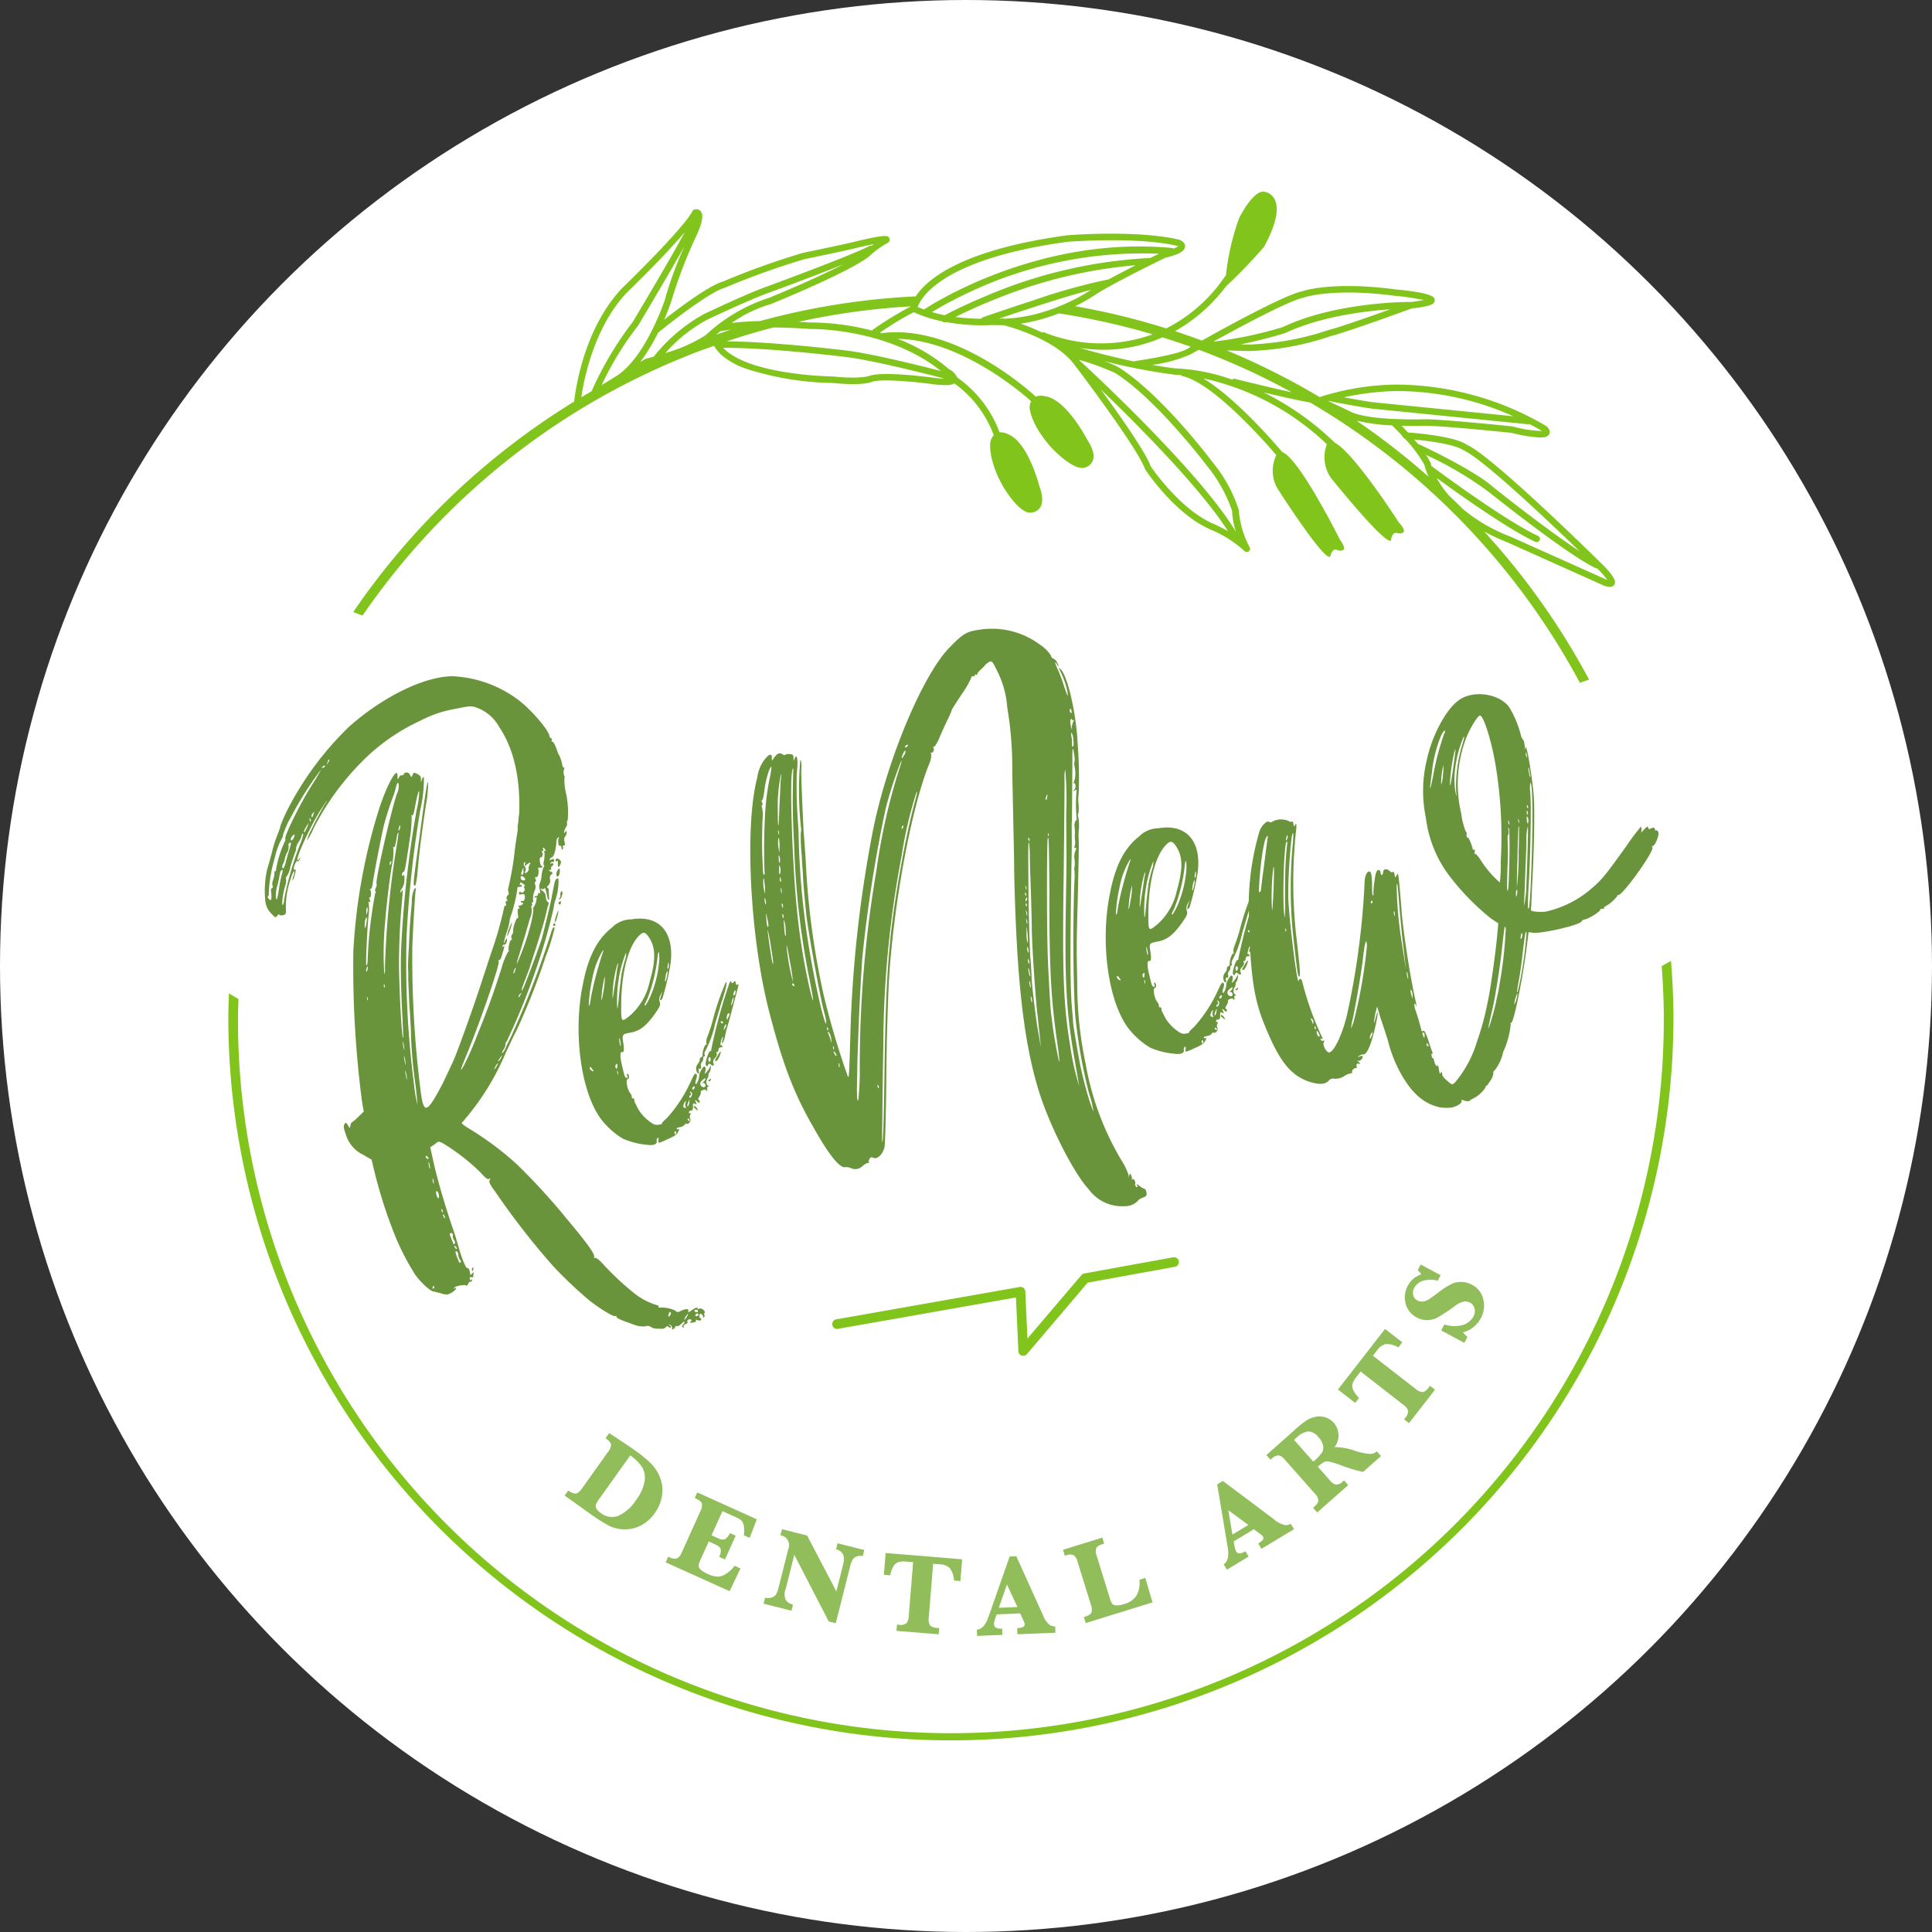 <svg xmlns="http://www.w3.org/2000/svg" width="220" height="220" viewBox="0 0 220 220">
  <rect x="0" y="0" width="220" height="220" fill="#333333" stroke="none"/>
  <g id="Group_6" data-name="Group 6" transform="translate(-852 -29)">
    <circle id="Ellipse_9" data-name="Ellipse 9" cx="110" cy="110" r="110" transform="translate(852 29)" fill="#fff"/>
    <g id="Group_5" data-name="Group 5" transform="translate(853.99 38.313)">
      <path id="Path_1" data-name="Path 1" d="M187.232,145.586c.14,1.946.237,3.9.237,5.886a81.18,81.18,0,1,1-162.359,0c0-.717.036-1.425.054-2.137l-1.083-.645c-.031.926-.071,1.849-.071,2.782a82.279,82.279,0,0,0,164.558,0c0-2.185-.112-4.343-.28-6.485Z" transform="translate(0 -44.887)" fill="#80c41c"/>
      <g id="Group_2" data-name="Group 2" transform="translate(62.305 134.673)">
        <g id="Group_1" data-name="Group 1">
          <path id="Path_2" data-name="Path 2" d="M81.93,233.436l.416-.582a1.374,1.374,0,0,0,.869.355q.309-.045.68-.565l3-4.211a1.243,1.243,0,0,0,.317-.811q-.043-.307-.624-.723l.411-.577.877.578q1.328.868,2.062,1.392a14.014,14.014,0,0,1,1.894,1.565,4.516,4.516,0,0,1,1.01,1.658,3.933,3.933,0,0,1,.167,1.995,4.663,4.663,0,0,1-.829,1.944,4.356,4.356,0,0,1-1.587,1.4,3.9,3.9,0,0,1-1.893.429,4.107,4.107,0,0,1-1.759-.43,22.83,22.83,0,0,1-2.456-1.593ZM89.4,228.87l-3.494,4.9a3.592,3.592,0,0,0-.408.666.588.588,0,0,0,.038.446,1.434,1.434,0,0,0,.508.536,2.044,2.044,0,0,0,1.993.329,4.762,4.762,0,0,0,2.034-1.816,4.921,4.921,0,0,0,.961-2.112,2.391,2.391,0,0,0-.271-1.607A4.894,4.894,0,0,0,89.4,228.87Z" transform="translate(-81.93 -207.12)" fill="#91be5b"/>
          <path id="Path_3" data-name="Path 3" d="M104.235,242.128l-.887,1.967a2.826,2.826,0,0,0-.268.766.614.614,0,0,0,.216.444,2.631,2.631,0,0,0,.805.5,2.826,2.826,0,0,0,1.236.325,1.927,1.927,0,0,0,.965-.384,3.976,3.976,0,0,0,.889-.85l.657.3-1.233,2.588L99.336,244.5l.294-.651.146.065a1.09,1.09,0,0,0,.871.129,1.339,1.339,0,0,0,.52-.674l2.132-4.72a1.306,1.306,0,0,0,.159-.844q-.088-.3-.67-.56l-.147-.067.29-.64,6.781,3.062-.814,2.114-.657-.3a3.8,3.8,0,0,0-.005-1.037,1.176,1.176,0,0,0-.251-.609,2.355,2.355,0,0,0-.7-.426l-1.485-.671-1.241,2.748.74.334a1.016,1.016,0,0,0,.792.117,1.488,1.488,0,0,0,.552-.7l.663.3-1.219,2.7-.664-.3c.027-.049.045-.085.056-.108a1.447,1.447,0,0,0,.135-.682q-.021-.341-.613-.609Z" transform="translate(-87.828 -210.58)" fill="#91be5b"/>
          <path id="Path_4" data-name="Path 4" d="M119.693,245.789l-.983,3.892a1.58,1.58,0,0,0,.036,1.291,1.4,1.4,0,0,0,.8.489l-.175.694-3.179-.8.175-.692a1.3,1.3,0,0,0,.756-.019.894.894,0,0,0,.5-.36,3.061,3.061,0,0,0,.286-.795L119,245.163a1.143,1.143,0,0,0-.885-1.6l.175-.693,2.86.723,3.332,6.356.783-3.1q.351-1.384-.818-1.681l.175-.692,3.042.768-.176.694a1.136,1.136,0,0,0-.64.023.916.916,0,0,0-.491.351,2.484,2.484,0,0,0-.3.766l-1.642,6.5-.8-.2Z" transform="translate(-93.54 -212.726)" fill="#91be5b"/>
          <path id="Path_5" data-name="Path 5" d="M140.246,248.018l-.732-.06a2.455,2.455,0,0,0-.974.062,1.137,1.137,0,0,0-.563.52,2.708,2.708,0,0,0-.336.978l-.726-.06.2-2.477,8.712.713-.2,2.478-.725-.06a2.611,2.611,0,0,0-.468-1.4,1.693,1.693,0,0,0-1.158-.446l-.751-.062-.5,6.151a1.3,1.3,0,0,0,.134.848,1.131,1.131,0,0,0,.832.3l.225.018-.058.713-4.809-.393.058-.713.206.017a1.093,1.093,0,0,0,.869-.172,1.327,1.327,0,0,0,.263-.808Z" transform="translate(-100.561 -214.119)" fill="#91be5b"/>
          <path id="Path_6" data-name="Path 6" d="M155.182,254.146l-.149.438a2.142,2.142,0,0,0-.155.652.469.469,0,0,0,.231.431,1.422,1.422,0,0,0,.7.1l.029.714-2.884.117-.029-.714q.825-.034,1.327-1.459l2.411-6.874.752-.03,3.01,6.647a2.71,2.71,0,0,0,.783,1.177,1.2,1.2,0,0,0,.639.177l.029.714-4.331.176-.029-.714a1.408,1.408,0,0,0,.723-.143.351.351,0,0,0,.13-.292,1.043,1.043,0,0,0-.132-.4l-.093-.2-.277-.627Zm.247-.751,2.118-.086-1.194-2.562Z" transform="translate(-105.985 -214.301)" fill="#91be5b"/>
          <path id="Path_7" data-name="Path 7" d="M177.138,248.911l.822,2.788-7.607,2.352-.212-.682.124-.039q.628-.193.744-.482a1.338,1.338,0,0,0-.057-.849l-1.527-4.936a1.287,1.287,0,0,0-.443-.737,1.126,1.126,0,0,0-.876.024l-.124.039-.212-.683,4.475-1.384.21.683-.165.052q-.628.192-.744.483a1.322,1.322,0,0,0,.057.848l1.473,4.764a2.7,2.7,0,0,0,.28.688.612.612,0,0,0,.415.2,2.4,2.4,0,0,0,.953-.157,2.3,2.3,0,0,0,1.466-1.057,3.058,3.058,0,0,0,.28-1.709Z" transform="translate(-111.016 -213.218)" fill="#91be5b"/>
          <path id="Path_8" data-name="Path 8" d="M196.2,241.448l.08.456a2.126,2.126,0,0,0,.178.644.472.472,0,0,0,.411.268,1.442,1.442,0,0,0,.661-.253l.369.612-2.471,1.492-.369-.612q.705-.426.46-1.917l-1.2-7.185.645-.389,5.838,4.377a2.7,2.7,0,0,0,1.253.654,1.184,1.184,0,0,0,.645-.153l.37.614-3.712,2.239-.369-.612c.334-.2.523-.36.565-.473a.349.349,0,0,0-.027-.317,1,1,0,0,0-.309-.288l-.174-.128-.545-.417Zm-.145-.778,1.815-1.095-2.28-1.672Z" transform="translate(-120.012 -209.912)" fill="#91be5b"/>
          <path id="Path_9" data-name="Path 9" d="M208.653,229.181l1.37,1.548a1.28,1.28,0,0,0,.707.489,1.117,1.117,0,0,0,.788-.383l.115-.1.474.536-3.527,3.119-.475-.536.131-.115q.492-.436.479-.746a1.324,1.324,0,0,0-.4-.75l-3.422-3.869a1.28,1.28,0,0,0-.707-.489,1.126,1.126,0,0,0-.788.383l-.13.115-.473-.536,2.62-2.327.585-.525a13.3,13.3,0,0,1,1.327-1.072,3.071,3.071,0,0,1,1.039-.425,2.183,2.183,0,0,1,1.146.057,2.119,2.119,0,0,1,.949.622,2.168,2.168,0,0,1,.091,2.766,6.961,6.961,0,0,1,2.324.421,6.83,6.83,0,0,0,1.788.357,1.178,1.178,0,0,0,.705-.292l.473.536-2.046,1.809a18.769,18.769,0,0,1-2.53-.771,11.25,11.25,0,0,0-1.318-.409.952.952,0,0,0-.54.026A3.732,3.732,0,0,0,208.653,229.181Zm-.521-.588a4.7,4.7,0,0,0,1.013-1.072,1.158,1.158,0,0,0,.1-.788,2.023,2.023,0,0,0-.513-.909,1.569,1.569,0,0,0-1.17-.667,2.41,2.41,0,0,0-1.357.727c-.067.059-.155.14-.261.239Z" transform="translate(-122.882 -206.145)" fill="#91be5b"/>
          <path id="Path_10" data-name="Path 10" d="M217.7,213.227l-.45.58a2.461,2.461,0,0,0-.481.85,1.141,1.141,0,0,0,.127.756,2.7,2.7,0,0,0,.635.815l-.447.575-1.964-1.525,5.362-6.9,1.964,1.526-.447.575a2.619,2.619,0,0,0-1.427-.375,1.706,1.706,0,0,0-1.008.726l-.462.6,4.873,3.786a1.3,1.3,0,0,0,.783.351q.31-.017.709-.53l.138-.178.565.439-2.959,3.81-.565-.438.127-.163a1.1,1.1,0,0,0,.333-.822,1.339,1.339,0,0,0-.534-.663Z" transform="translate(-127.06 -201.037)" fill="#91be5b"/>
          <path id="Path_11" data-name="Path 11" d="M233.408,206.2l-2.635-1.41.365-.682a3.636,3.636,0,0,0,2.142.052,2.057,2.057,0,0,0,1.162-.956,1.194,1.194,0,0,0,.127-.934,1.058,1.058,0,0,0-.526-.653,1.134,1.134,0,0,0-.654-.116,2.576,2.576,0,0,0-1.081.532,22.68,22.68,0,0,1-1.906,1.26,2.656,2.656,0,0,1-1.177.321,2.421,2.421,0,0,1-1.244-.309,2.4,2.4,0,0,1-1.258-1.59,2.712,2.712,0,0,1,.239-1.995,2.634,2.634,0,0,1,1.552-1.316,1.752,1.752,0,0,0-.422-.467l.35-.653,2.272,1.216-.341.636a2.869,2.869,0,0,0-1.59-.018,1.665,1.665,0,0,0-1.063.813,1.129,1.129,0,0,0-.132.846.934.934,0,0,0,.484.6,1.039,1.039,0,0,0,.628.117,1.51,1.51,0,0,0,.655-.24q.317-.2,1.256-.906a8.065,8.065,0,0,1,1.376-.864,2.554,2.554,0,0,1,1.129-.218,2.593,2.593,0,0,1,1.151.313,2.484,2.484,0,0,1,1.3,1.667,2.954,2.954,0,0,1-.284,2.163,3.284,3.284,0,0,1-.875,1.033,2.726,2.726,0,0,1-1.153.556,2.474,2.474,0,0,0,.522.527Z" transform="translate(-130.96 -197.278)" fill="#91be5b"/>
        </g>
      </g>
      <g id="Group_3" data-name="Group 3" transform="translate(92.805 133.854)">
        <path id="Path_12" data-name="Path 12" d="M149.78,207.263a.537.537,0,0,1-.179-.03.548.548,0,0,1-.37-.495l-.279-6.125-20.246,3.573a.55.55,0,1,1-.191-1.082l20.863-3.681a.554.554,0,0,1,.439.112.546.546,0,0,1,.2.4l.244,5.356,6.152-7.222a.55.55,0,0,1,.319-.184l10.126-1.841a.558.558,0,0,1,.64.442.551.551,0,0,1-.443.64l-9.933,1.8L150.2,207.07A.551.551,0,0,1,149.78,207.263Z" transform="translate(-128.06 -196.04)" fill="#80c41c"/>
      </g>
      <g id="Group_4" data-name="Group 4" transform="translate(28.153 62.292)">
        <path id="Path_13" data-name="Path 13" d="M80.349,168.488c-.036.057-.065.162-.011.2a.186.186,0,0,1-.048.259c-.075.113-.128.071-.1-.034.037-.055-.034-.194-.141-.276-.162-.123-.253-.107-.256.144-.065.163,0,.252.1.284s.108.081.079.188-.173.079-.363.063c-.153-.076-.253-.108-.236-.011.071.139-.012.2-.42.272-.272.047-.281,0-.162-.121s.112-.17,0-.251c-.243-.058-.491.134-.366.314.054.04-.02.152-.239.241-.174.079-.293.2-.177.331.062.091.017.1-.091.015-.145-.024-.162-.121-.005-.3.313-.356.2-.485-.161-.123-.157.178-.413.322-.512.288-.145-.024-.235-.009-.219.089.009.05-.065.162-.194.233-.118.122-.173.081-.153-.074a.44.44,0,0,0-.257-.406c-.208-.115-.208-.115.017.1.116.131.133.228.042.243a.594.594,0,0,1-.253-.107c-.07-.137-.153-.074-.272.047a.636.636,0,0,1-.483.183c-.19-.016-.516-.011-.706-.027a1.315,1.315,0,0,1-.55-.207.69.69,0,0,0-.615-.042,2.971,2.971,0,0,1-1.348-.22c-.45-.173-1.145-.4-1.451-.551-.3-.1-.522-.312-.485-.367.028-.105-.017-.1-.1-.034-.165.129-1.783-.844-2.975-1.791a48.409,48.409,0,0,1-4.08-3.859,86.447,86.447,0,0,1-6.672-8.575c-.6-.8-.7-1.082-.59-1.252.1-.218.1-.267-.07-.137-.174.079-.443-.126-.969-.737a23.644,23.644,0,0,0-4.214-3.283c-.567-.3-.567-.3-1.016.075l-.5.337.418,1.882c.427,1.932,1.416,5.221,2.166,7.4.27.755.522,1.664.634,2.047.371,1.34.854,2.508,1.027,2.43.091-.016.206.113.257.407.075.438.075.438.269.2.2-.186.2-.186.154.073a2.1,2.1,0,0,0-.033.356.731.731,0,0,1-.235-.011c-.145-.024-.182.032-.157.179s.087.235.161.123c.128-.073.128-.073.108.081-.075.112-.157.178-.165.128-.054-.04-.218.089-.321.306s-.185.283-.157.179c.058-.21-1.313-.024-1.408.243-.028.105-.02.155.055.04.082-.063.173-.079.181-.031.034.2-.634.662-1,.725a1.9,1.9,0,0,1-.822-.16c-.29-.05-.587-.149-.733-.173-.326.005-1.374-.915-2.1-1.893a28.548,28.548,0,0,1-2.655-5.358,54.63,54.63,0,0,1-1.981-6.327l-.343-1.444-.935-.542a3.71,3.71,0,0,1-1.99-2.313c-.27-.755-.3-.951-.156-1.177.1-.218.148-.225.4.132.2.367.2.367.281,0,.02-.155.085-.317.13-.325a4.074,4.074,0,0,0,.734-.626l.643-.613-.2-1.169a118.148,118.148,0,0,1-.984-17.078,65.355,65.355,0,0,1,2.975-16.359c.953-2.871,2.112-4.826,2.05-3.563.022.4.022.4.162.123.065-.162.231-.29.33-.257.054.04.137-.024.219-.089.085-.315.557-.3.706.029s.2.317.289.05c.132-.323.177-.331.537-.141s.422.278.436.627c-.024.4-.024.4.1.032.057-.21.176-.331.229-.291A15.21,15.21,0,0,1,48,111.148a123.41,123.41,0,0,0-1.56,14.258,107.083,107.083,0,0,0,.84,17.054,15.87,15.87,0,0,0,.4,2.335c-.017-.1-.108-1.434-.323-2.951a48.746,48.746,0,0,1-.438-5.791c-.078-.99-.1-1.939-.126-2.083-.042-.244-.089-1.59-.172-3.43,0-.252.011-.755-.012-1.153-.03-.446.013-1.554.08-2.518.03-.909.1-1.873.1-2.125s.056-.76.079-1.166.144-1.328.163-2.034a3.115,3.115,0,0,1,.318-1.409c.128-.071.181-.032.124.18-.077.364-.325,4.618-.385,6.433a119.2,119.2,0,0,0,1,16.876c.34,2.247.724,2.029,2.483-1.332.411-.873.96-2.02,1.23-2.62.534-1.245,2.491-6.7,3.306-9.294.339-1.011.766-2.339.982-2.979a41.313,41.313,0,0,0,1.455-5.115.153.153,0,0,1,.112-.168c.091-.016.127-.073.118-.122-.1-.284-.084-.485.07-.412.1.032.082-.065.011-.2a.377.377,0,0,1,.106-.471.3.3,0,0,0,.077-.364.78.78,0,0,1-.03-.446,33.559,33.559,0,0,0,.748-4.34c.112-.972.279-1.9.3-2.059a1.2,1.2,0,0,0,.024-.4,4.165,4.165,0,0,1,.093-.82,4.773,4.773,0,0,1,.084-.865c.145-4.038-.625-7.414-2.26-9.839a4.815,4.815,0,0,0-2.633-2.252c-.6-.2-.823-.16-2.449.171a13.305,13.305,0,0,0-3.887,1.322,22.715,22.715,0,0,0-6.237,4.237,30.287,30.287,0,0,0-5.953,8.047,7.45,7.45,0,0,1-.743,1.381,4.611,4.611,0,0,1,.524-1.295,34.163,34.163,0,0,1,1.627-3.039c.259-.4.094-.267-.3.4-1.4,1.946-3.712,7.21-2.708,5.984.194-.233.194-.233.054.04-.065.163-.185.283-.284.251-.154-.073-.453.629-.411.873.026.147.124.179.153.073.083-.063.08.188-.043.561a1.77,1.77,0,0,1-.254.694c-.046.008,0-.251.1-.518.23-.842-.017-.648-.284.251a9.5,9.5,0,0,0-.581,3.41c.027.7-.01.752-.373.815-.227.039-.372.015-.389-.082-.009-.05-.1-.034-.173.079-.222.341-.276.3-.794-.262a2.333,2.333,0,0,1-.616-1.4,11.107,11.107,0,0,1,.221-3.6c.065-.161.294-1,.524-1.845a15.269,15.269,0,0,1,.727-2.282,5.266,5.266,0,0,0,.275-.849,18.156,18.156,0,0,1,.738-1.682,35.81,35.81,0,0,1,7.051-9.541c3.852-3.423,8.6-5.746,11.821-5.752a13.553,13.553,0,0,1,7.592,2.8c1.408,1.109,3.281,3.293,3.4,3.974.025.147.1.286.186.27.046-.008.108.081.088.236-.029.105-.013.2.079.186.136-.024.374.537.565,1.106a1.723,1.723,0,0,0,.22.463,4.9,4.9,0,0,1,.3.9c.059.34.138.527.22.462s.054.042,0,.252a1.058,1.058,0,0,0,.019.649c.071.139.088.236.042.243a6,6,0,0,0,.132,1.581,10.417,10.417,0,0,1,.237,3.268.4.4,0,0,0-.077.364.524.524,0,0,1-.115.421,1.411,1.411,0,0,0-.2.485c-.049.259-.049.259.108.081s.156-.176.161.123a.837.837,0,0,1-.2.437c-.083.063-.094.267-.052.511.1.333.076.438-.061.462s-.165.128-.111.168a.184.184,0,0,1-.049.259c-.037.058-.128.073-.091.016-.005-.3-.138-.527-.212-.415-.165.129-.263-.707-.106-.883.073-.112.028-.1-.1-.034-.091.016-.184.283-.188.534-.048.81-.276,1.651-.5,1.691a.517.517,0,0,0-.247.194c-.065.162.025.146.2.065s.264-.095.3.1c.017.1-.057.21-.155.178a.2.2,0,0,0-.256.144c-.074.112-.028.1.054.042s.173-.081.235.008-.011.2-.095.268a.251.251,0,0,0-.139.274c.062.089-.012.2-.157.179-.136.023-.128.071.124.179.26.155.269.2.058.341a.506.506,0,0,0-.142.526.754.754,0,0,1-.163.679c-.165.128-.239.243-.14.275a.376.376,0,0,1,.157.375c-.011.2.039.5.027.7.067.39-.105.469-.173.079-.118-.682-.318-1.3-.33-1.1a.207.207,0,0,1-.309.1c-.235-.011-.235-.011.034.194.323.246.385.335.432.878.033.194.112.382.211.414s.126.181.059.341-.2.736-.335,1.312c-.22.891-.694,2.476-1.677,5.453-.078.364-.377,1.068-.565,1.6-.43,1.027-.594,1.706-.344,1.261.222-.338,1.784-4.569,2.181-5.791.257-.946,1.1-4.452,1.113-4.653a5.133,5.133,0,0,1,.126-.624c.04-.309.146-.778.2-1.037.1-.518.473-.783.466-.28a6.933,6.933,0,0,1-.366,2.22,3.159,3.159,0,0,0-.183.834,60.4,60.4,0,0,1-1.8,6.377,77.523,77.523,0,0,1-3.564,8.887.361.361,0,0,0-.13.325,1.2,1.2,0,0,1-.225.59c-.149.225-.206.437-.16.429a1.986,1.986,0,0,0,.473-.783c.241-.5.447-.93.484-.988A102.935,102.935,0,0,0,62.9,125.122c.114-.422.336-.76.386-.469a23.03,23.03,0,0,1-.994,3.181,1.4,1.4,0,0,0-.123.372,79.2,79.2,0,0,1-3.226,8.127c-.073.113-.315.606-.557,1.1-.235.54-.514,1.09-.616,1.31a29.049,29.049,0,0,1-4.706,7.681,1.919,1.919,0,0,1-.314.354c-.127.073.151.325.879.752a35.057,35.057,0,0,1,5.427,4.075,74.2,74.2,0,0,1,5.652,6.194c2.239,2.672,3.217,4.008,3.078,4.283-.029.105.024.145.161.121.091-.015.413.231.7.532a31.463,31.463,0,0,0,3.632,3.434,7.66,7.66,0,0,0,2.727,1.435c.091-.015.152.074.115.129s.026.147.116.131a3.6,3.6,0,0,1,1.79.344c.17.171.36.189.442.124a3.491,3.491,0,0,1,.611-.257c.364-.062.462-.028.442.126-.049.258-.049.258.537-.143.292-.2.474-.233.491-.136a.116.116,0,0,0,.2.067C80,167.845,80.551,168.3,80.349,168.488Zm-43.657-61.9a39.5,39.5,0,0,0-3.063,4.739c-.317.608-.6,1.108-.641,1.163a15.545,15.545,0,0,0-.655,1.619c.054.04-.02.154-.087.315a7.666,7.666,0,0,0-.8,2.143,16.844,16.844,0,0,0-.707,4.035c.024.144.013.348-.07.412s-.065.162.105.333.215.163.263-.095A3.522,3.522,0,0,0,31,120.5c-.034-.194.023-.405.114-.421s.12-.121.058-.21a1.125,1.125,0,0,1,.063-.712,3.194,3.194,0,0,0,.155-.729c-.026-.147,0-.252.095-.268s.127-.073.073-.112a12.218,12.218,0,0,1,.92-3.068c.1-.218.206-.436.152-.477-.216-.163,1.611-3.938,3.121-6.3A16.47,16.47,0,0,0,36.692,106.583ZM31.876,120.4a12.719,12.719,0,0,1,.313-1.71c.18-.582.163-.679.026-.655-.091.015-.193.233-.233.542a9.655,9.655,0,0,1-.319,1.408,4.194,4.194,0,0,0-.107,1.273C31.651,121.541,31.71,121.331,31.876,120.4Zm2.76-6.495c-.091.016-.128.073-.12.121a2.754,2.754,0,0,1-.372.817,1.879,1.879,0,0,0-.3.7c.054.042-.04.309-.135.577a16.324,16.324,0,0,0-.519,1.593,2.79,2.79,0,0,1-.46,1.132c-.046.008-.075.113-.02.155a1.967,1.967,0,0,1-.092.817,7.6,7.6,0,0,0-.346,2.066c.034.2.079.188.137-.024a.823.823,0,0,0,.069-.412,35.524,35.524,0,0,1,1.779-6.223C34.555,114.522,34.727,113.891,34.637,113.906Zm-2.219,3.943a2.908,2.908,0,0,0,.282-.8c.115-.42.287-1.051.41-1.423.181-.582.2-.737.063-.713a.258.258,0,0,0-.185.283,1.274,1.274,0,0,1-.212.938,2.66,2.66,0,0,0-.217.639,1.383,1.383,0,0,1-.151.477C32.223,117.532,32.235,117.881,32.418,117.849Zm1.256-3.826c-.017-.1-.136.023-.293.2-.11.17-.176.333-.114.422C33.383,114.776,33.716,114.265,33.674,114.024Zm1.632-1.386-.3.451c-.251.446-.353.663-.171.631l.28-.548Zm.159-.429c-.071-.139-.107-.081-.073.112.025.147.042.244.124.18A.328.328,0,0,0,35.465,112.209Zm.309-.655a.571.571,0,0,0-.177.333c.042.243.162.121.239-.243C35.968,111.32,35.968,111.32,35.774,111.554Zm1.368-5.35c.037-.056-.017-.1-.145-.024-.256.144-.284.249-.058.21A.256.256,0,0,0,37.142,106.2Zm4.827,26.343c-.07-.139-.062-.091-.028.105-.02.155.042.244.079.186A.324.324,0,0,0,41.969,132.547ZM37.623,105.47c-.055-.042-.129.071-.185.283-.132.323-.124.372.053.04C37.61,105.671,37.668,105.462,37.623,105.47Zm4.4,23.608c-.017-.1-.1-.034-.12.12a.684.684,0,0,0-.077.364c.017.1.054.042.128-.073A2.172,2.172,0,0,0,42.026,129.077Zm.838-8.419c.091-.015.075-.112.011-.2s0-.3.069-.414c.065-.16.132-.323.069-.412-.158-.374,1.567-7.992,2.3-10.226a2.131,2.131,0,0,0,.216-1.189c-.079-.186-.161-.124-.276.3-.085.317-.2.737-.294,1a33.784,33.784,0,0,0-1.1,3.4c-.3,1.255-1.164,5.717-1.306,6.794-.04.307-.143.526-.242.493s-.1-.034-.037.058c.178.218.122.981-.03.906-.1-.034-.082.065,0,.252.087.236.05.291-.048.259-.108-.081-.145-.026-.075.113A5.864,5.864,0,0,1,42.1,123.3c-.133,1.127-.323,5.17-.264,5.511.042.243.165-.128.16-.428A49.637,49.637,0,0,1,42.864,120.658Zm-1.195,3.917c.051.293.292-.752.233-1.093-.026-.147-.092.016-.186.283A3.8,3.8,0,0,0,41.669,124.576Zm.194-1.588c.025.147.07.139.082-.063a1.187,1.187,0,0,0,.043-.56c-.024-.145-.061-.089-.119.12A2.312,2.312,0,0,0,41.863,122.987Zm7.718,42.54c-.017-.1-.025-.146-.071-.139s-.083.065-.111.171-.02.154.07.139S49.6,165.624,49.581,165.527Zm-5.662-34.42c-.062-.089-.1-.034-.074.112s.042.244.079.186A.318.318,0,0,0,43.919,131.107Zm1.431-16.092c.118-.671.161-1.232.161-1.232-.054-.04-.119.122-.169.38-.186,1.087-.235,1.344-.389,1.271-.054-.04-.091.015-.02.154a7.83,7.83,0,0,1-.2,2.091c-.268,1.7-.562,4.056-.757,6.448a38.34,38.34,0,0,0-.079,5.779,1.346,1.346,0,0,0,.073-.663A102.873,102.873,0,0,1,45.35,115.015Zm.973,25.954c-.087-.234-.053-.04.022.4.084.487.109.634.121.43A2.558,2.558,0,0,0,46.323,140.969Zm-.149-1.678c-.042-.243-.054-.042.021.4.084.487.164.673.122.432A2.6,2.6,0,0,0,46.174,139.291Zm-.15-1.679c-.042-.243-.054-.04.03.446.076.44.155.626.113.382A2.6,2.6,0,0,0,46.024,137.612Zm.044-.559c-.017-.1-.049-1.095-.105-2.238-.161-2.83-.216-5.579-.163-7.442a121.132,121.132,0,0,1,1.786-16.2,10.241,10.241,0,0,0,.292-2.1c-.108-.083-.292.752-.536,2.047-.061.461-.2.736-.3.7-.054-.042-.091.016-.028.105a17.61,17.61,0,0,1-.256,2.851c-.5,3.346-.527,3.451-.709,3.482-.045.008-.119.12-.139.275s.034.194.161.123c.119-.123.136-.024.109.632a1.783,1.783,0,0,1-.311.906.407.407,0,0,0-.132.323c.026.146.063.091.128-.071.169-.38.145.024.018,1.452-.212,2.292-.332,5.12-.309,7.424C45.638,132.664,45.922,137.829,46.068,137.053ZM48.926,150.9c.037-.056-.025-.147-.132-.228-.116-.131-.208-.115-.19-.016C48.637,150.849,48.852,151.012,48.926,150.9Zm.085.487c-.079-.186-.1-.034-.049.259.059.34.13.479.149.325Zm.464,1.874c-.071-.137-.108-.081-.066.162s.112.383.142.278Zm.417,1.334c-.1-.034-.119.12-.069.411.138.529.374.538.281,0A.8.8,0,0,0,49.891,154.595Zm.523,2.215c.026.146.088.235.125.18a.336.336,0,0,0-.051-.294C50.426,156.607,50.381,156.615,50.414,156.809Zm.22.463c-.107-.081-.1-.034-.012.2.079.188.141.277.171.172A.4.4,0,0,0,50.634,157.273Zm.809,2.518c.08.186.175.469.246.608a1.067,1.067,0,0,0,.087.236c.009.05.091-.016.128-.073.083-.063.057-.21-.067-.388a.743.743,0,0,1-.139-.529c.013-.2-.05-.291-.231-.26C51.331,159.409,51.3,159.514,51.443,159.791Zm.566,1.106c-.162-.123-.208-.115-.075.113.071.136.179.22.216.163S52.116,160.979,52.009,160.9Zm.312,1a.486.486,0,0,0-.22-.464c-.191-.018-.087.315.23,1.064.1.284.194.317.269.2.02-.152,0-.249-.1-.283A1.223,1.223,0,0,1,52.321,161.9ZM44.67,117.038c-.054-.04-.127.073-.147.227-.057.21,0,.249.108.081C44.7,117.184,44.725,117.079,44.67,117.038Zm9.3,46.278c.083-.063.091-.016.071.138-.048.26-.132.325-.165.129A.278.278,0,0,1,53.969,163.315Zm-8.385-50.2a1.858,1.858,0,0,0-.078.364c.017.1.1.032.128-.073A.821.821,0,0,0,45.7,113C45.687,112.9,45.65,112.958,45.584,113.12Zm2.312,1.2c.735-5.492.894-6.472.981-6.236a12.875,12.875,0,0,1-.253,2.6c-.477,3.191-.813,5.857-.924,7.379-.128,1.425-.271,1.952-.4,1.724C47.181,119.662,47.205,119.258,47.9,114.324Zm5.051,26A34.152,34.152,0,0,0,54.49,136.8c1.247-3.073,1.783-4.571,2.757-7.6a8.293,8.293,0,0,1,.787-1.941c.108.081.1.032.036-.058-.124-.179.145-1.329.307-1.205.054.04.091-.016.02-.155a.413.413,0,0,1,.061-.462.78.78,0,0,0,.114-.421c-.05-.292.346-1.513.5-1.439.046-.007.082-.065.065-.162-.072-.689-.078-.99.076-.915.1.032.082-.065.011-.2s-.079-.186.021-.153.227-.039.356-.112c.119-.12.155-.178.057-.21a.165.165,0,0,1-.208-.115c-.017-.1.075-.113.174-.081.152.073.329-.257.27-.6-.034-.194-.132-.228-.36-.189-.219.089-.318.055-.3-.1s.1-.218.264-.095c.207.113.511-.29.333-.508-.062-.091-.034-.2.058-.212.037-.055-.026-.146-.187-.267-.27-.2-.315-.2-.372.013-.02.154.033.194.07.138.082-.065.137-.023.154.074s-.075.112-.256.144c-.145-.024-.235-.009-.227.039a17.236,17.236,0,0,1-.816,3.4,2.139,2.139,0,0,0-.1.518,8.3,8.3,0,0,1-.344,1.261c-.331,1.061-.4,1.474-.13.875.214-.387.239-.241.133.228-.065.163-.185.283-.239.241a.166.166,0,0,0-.21.138c-.073.113-.02.153.063.089.192-.235.181-.031-.093.818-.106.469-.283.8-.39.72-.1-.034-.091.016-.028.105.223.212-2.21,7.25-3.867,11.2C52.531,140.9,52.474,141.111,52.947,140.327Zm3.882-.268a.7.7,0,0,0-.267.346c-.112.17-.177.333-.132.325s.157-.178.267-.348C56.8,140.164,56.874,140.052,56.829,140.059Zm.456-.88c-.046.008-.157.176-.268.346a1.352,1.352,0,0,0-.177.333.729.729,0,0,0,.313-.356A.868.868,0,0,0,57.285,139.179Zm1.507-9.687c.066-.162.087-.317.041-.309s-.111.17-.177.333c-.057.21-.085.315-.04.307S58.735,129.7,58.792,129.491Zm-.81-4.423a9.388,9.388,0,0,1,.394-.97c.111-.17.053.04-.061.462C57.975,125.571,57.762,125.959,57.982,125.068Zm1.364,7.086c-.194.233-.214.388-.123.372.045-.008.111-.17.185-.283C59.548,131.968,59.548,131.968,59.346,132.154Zm1.2-8.78c-.124.372-.389,1.271-.589,2.007-.208.687-.54,1.748-.683,2.274a6.877,6.877,0,0,0-.315,1.156,29.2,29.2,0,0,0,1.573-4.433,11.657,11.657,0,0,0,.342-1.813c-.062-.089-.079-.186-.034-.194a2.159,2.159,0,0,0,.405-1.174c-.017-.1-.062-.089-.144-.024-.128.071-.128.071-.1-.034s.156-.178.21-.136c.1.032.174-.081.194-.233.067-.162.112-.17.174-.081.107.081.073-.112.023-.406a1.025,1.025,0,0,1,.011-.752,2.569,2.569,0,0,0,.183-.836,4.011,4.011,0,0,1,.212-.938c.119-.12.14-.275.048-.259-.054-.04-.05-.291.036-.608a3.833,3.833,0,0,0,.047-.81c-.079-.186-.042-.244.058-.21s.091-.015.02-.154c-.062-.089-.179-.22-.224-.212-.091.015-.074.112-.02.154.061.089.033.194-.058.21s-.128.073-.075.112c.179.22.064.642-.125.623-.1-.032-.157.178-.1.519s.138.527.221.463c.036-.058.091-.015.061.089s-.21.136-.309.1c-.145-.024-.227.039-.157.178.1.333-.022.957-.22.891-.145-.026-.182.032-.1.218s.1.285.005.3-.1.218-.023.4a.932.932,0,0,1-.044.561,2.309,2.309,0,0,0-.2,1.287c.054.042-.028.1-.074.112-.091.016-.119.123-.058.212.054.04.071.137-.02.152s-.073.115-.04.309A1.9,1.9,0,0,1,60.543,123.374Zm-.905-4.157c.289.05.4-.118.177-.33-.108-.084-.216-.165-.307-.149C59.326,118.769,59.44,119.151,59.637,119.217Zm-.018-.647c.091-.016.147-.227.105-.471.024-.4.024-.4-.107-.081C59.449,118.4,59.438,118.6,59.62,118.569Zm.378-.518c-.168.38-.106.471.179.22a.511.511,0,0,0,.167-.38c-.062-.089,0-.252.07-.412.147-.227.139-.275,0-.252a1.078,1.078,0,0,0-.374.265c-.12.12-.174.081-.125-.179.058-.212,0-.252-.108-.081a.315.315,0,0,0,.067.388A.51.51,0,0,1,60,118.051Zm3.133,6.228a.247.247,0,0,1,.157-.177.221.221,0,0,1,.071.137c.017.1-.02.155-.112.171S63.1,124.386,63.13,124.279Zm.169-.38a3.81,3.81,0,0,1,.4-1.221c.037-.056.034.194-.089.566C63.472,123.82,63.333,124.1,63.3,123.9Zm.547-2.249c.128-.073.173-.081.153.073-.04.307-.086.315-.256.144C63.689,121.826,63.717,121.721,63.846,121.651Zm-.005-.3c-.136.023-.136.023-.017-.1.091-.016.148-.225.123-.372a.4.4,0,0,1,.077-.364c.037-.058.128-.073.145.024C64.219,120.833,64.031,121.368,63.84,121.35Zm.019-3.412c.059.34-.047.81-.228.841-.092.016-.154-.073-.142-.275C63.485,118.2,63.817,117.693,63.859,117.937Zm-.2-.618c-.005-.3-.022-.4-.1-.284-.083.063-.137.024-.145-.026-.05-.291.169-.38.446-.126a.346.346,0,0,1,.084.485C63.789,117.8,63.643,117.773,63.659,117.319ZM76.5,168.4c-.062-.089-.145-.026-.173.079-.169.38-.1.518.1.285A.3.3,0,0,0,76.5,168.4Zm1.991.158c-.045.008-.157.177-.313.354a1.383,1.383,0,0,0-.122.372,1.543,1.543,0,0,0,.3-.4A.85.85,0,0,0,78.491,168.559Zm1.11-.342c-.017-.1-.116-.131-.253-.107s-.173.081-.111.17a.255.255,0,0,0,.253.108C79.582,168.371,79.619,168.314,79.6,168.217Zm.076.438a.153.153,0,0,0-.162-.123c-.091.016-.165.128-.2.186-.028.105.025.147.162.123S79.694,168.751,79.677,168.654Z" transform="translate(-30.277 -90.57)" fill="#69943b"/>
        <path id="Path_14" data-name="Path 14" d="M99.115,154.925l.287-.5-.023.4c-.058.212-.115.421-.16.429a.278.278,0,0,0-.094.267A.637.637,0,0,1,99,155.9c-.177.331-.155.729.1.836.107.081.107.081-.028.105-.092.016-.112.17-.087.315.034.2-.011.2-.119.122-.07-.139-.253-.107-.426-.028s-.247.194-.192.235-.049.259-.151.477c-.157.178-.177.331-.069.414.1.032.116.129.087.234s-.173.081-.3-.1c-.268-.2-.268-.2-.119.12.1.283.1.283-.111.17s-.244-.059-.222.339c0,.3-.106.469-.2.437a.213.213,0,0,0-.256.144c-.037.056-.02.155.071.139.136-.024.144.024.079.186a.5.5,0,0,0-.015.453c.133.228-.163.681-.415.574-.054-.042-.182.032-.22.087-.028.107-.239.243-.511.29q-.476.082-.383.216a.191.191,0,0,0,.236.01c.082-.065.054.042-.05.26-.13.322-.378.516-1.117.843-1.213.561-1.213.561-1.144.149,0-.251-.005-.3-.132-.228a.461.461,0,0,0-.077.364c.058.34-.38.516-1.148.4a8.759,8.759,0,0,1-2.69-.688,8.966,8.966,0,0,1-2.426-2.137c-2.343-3.006-3.293-9.862-2.149-15.425.615-3.213,1.674-5.2,3.323-6.489a3.129,3.129,0,0,1,2.177-.927c3.179-.549,4.973,1.447,4.48,5.092a31.6,31.6,0,0,1-.856,3.71.69.69,0,0,1-.214.387c-.136.024-.153-.075.036-.608l.16-.43-.251.445a.953.953,0,0,0-.093.818c.1.333,0,.551-.563,1.349-.979,1.373-1.721,1.952-2.765,2.132-.954.165-.991.222-.822,1.2.118.681.049,1.093-.1,1.02-.252-.108-.313.356-.108,1.273.36,1.541.369,1.591.567,1.656.145.024.174-.081.1-.218s-.088-.236,0-.252c.046-.007.161.122.186.268s-.04.309-.131.325c-.272.047-.1,1.069.223,1.565a.831.831,0,0,1,.237.561c-.036.058.017.1.108.082s.153.073.17.17a.794.794,0,0,0,.121.432c.062.089.212.414.354.69a5.1,5.1,0,0,0,.99,1.133c.655.54.907.647,1.27.584.272-.047.454-.079.4-.12s.222-.338.588-.652a16.26,16.26,0,0,0,2.768-4.289c.27-.6.419-.824.526-.743.161.123.141.277.019.649-.095.267-.1.519-.053.511.154.073.407-.623.4-.922-.042-.243.459-1.132.612-1.059s.149.325.063.64C98.609,155.514,98.773,155.386,99.115,154.925Zm-13.255-.119c-.134-.228-.233-.26-.253-.107-.028.106.087.235.194.317C86.108,155.165,86.1,155.116,85.86,154.806Zm1.258-13.3q.141-.4-.137.024a9.536,9.536,0,0,0-1.1,3.1,16.906,16.906,0,0,0-.392,2.875c.05.294.144.026.265-.9A40.539,40.539,0,0,1,87.118,141.5Zm.2,2.775a13.012,13.012,0,0,0-.389,2.624c.005.3.11-.17.249-1A7.589,7.589,0,0,0,87.316,144.277Zm1.268,10.058a.346.346,0,0,0-.032.356c.124.181.161.124.194-.233C88.749,154.207,88.749,154.207,88.584,154.335Zm.172.723c-.062-.089-.046.008-.012.2s.05.293.079.186A.585.585,0,0,0,88.756,155.059Zm.218-3.346c.075.438.154.624.166.422a4,4,0,0,0-.126-.731C88.926,151.168,88.951,151.314,88.974,151.712Zm-.776-5.031c.005.3.065-.162.2-1.035s.288-1.855.321-2.212c.085-.317.126-.623.071-.665A13.451,13.451,0,0,0,88.2,146.681Zm.689-1.974a14.911,14.911,0,0,0-.153,3.185c.034.194.115-.42.191-1.337.083-.867.218-1.992.277-2.455a16.437,16.437,0,0,1,.412-1.675,2.344,2.344,0,0,0,.13-.875A13.417,13.417,0,0,0,88.887,144.707Zm.3,2.555c-.022,2.309-.022,2.309,1,1.481a7.049,7.049,0,0,0,2.235-3.845c.732-2.534.679-3.928-.076-5.05-.444-.676-.68-.686-1.232-.089C89.978,141.009,89.243,143.794,89.187,147.263Zm4.108-4.922a18.455,18.455,0,0,1-1.139,4.509c-.345.711-.381.768-.2.737a8.044,8.044,0,0,0,.567-1.051,12.971,12.971,0,0,0,1-4.234C93.527,141.249,93.391,141.272,93.3,142.341Zm2.152,19.785c.038-.058-.025-.146-.079-.188-.1-.032-.136.023-.11.17C95.3,162.352,95.345,162.345,95.447,162.127Zm1.074-2.994a.676.676,0,0,1,.007-.5c.048-.259.011-.2-.174.079-.131.325-.151.477-.007.5C96.6,159.321,96.646,159.313,96.521,159.132Zm.442,1.478a.153.153,0,0,0-.161-.123c-.091.016-.073.114-.02.154.061.089.116.132.161.124S96.98,160.708,96.963,160.611Zm-2.58-16.3a2.062,2.062,0,0,0,.073-.663,1.538,1.538,0,0,0-.217.639C94.092,145.062,94.237,145.088,94.383,144.309Zm2.463,14.267c-.177.331-.172.629-.015.454a1.537,1.537,0,0,0,.114-.422C96.977,158.252,96.977,158.252,96.845,158.577Zm.385-1.02c-.062-.091-.17-.173-.216-.165a.522.522,0,0,0,.08.188c.07.137.042.241-.05.257a.153.153,0,0,0-.11.17c.026.147.116.131.227-.039C97.236,157.856,97.293,157.646,97.231,157.557Zm-2.653-14.283a1.539,1.539,0,0,0,.016-.456c-.025-.145-.071-.137-.083.065C94.405,143.353,94.447,143.6,94.578,143.275Zm3.175,15.947c.248.357.166.422-.12.12-.153-.073-.223-.212-.186-.27S97.636,159.09,97.753,159.222Zm-.276-2.411c-.091.015-.164.13-.2.186-.03.1.033.194.079.186.091-.015.164-.128.193-.233C97.585,156.895,97.567,156.8,97.476,156.811Zm.393-1.521a.869.869,0,0,1,.05-1.061c.157-.178.25-.445.2-.487a.248.248,0,0,1,.149-.225.307.307,0,0,0,.185-.283c-.059-.341.252-1.247.405-1.174.1.034.1.034.037-.056a1.405,1.405,0,0,1,.093-.818c.131-.324.414-1.126.585-1.757a29.032,29.032,0,0,1,1.519-4.473c.182-.031.056.592-.37,1.918-.217.639-.561,1.9-.834,2.751a11.727,11.727,0,0,1-1.1,3.1c-.11.17-.169.38-.106.469s.034.194-.057.21-.119.122-.1.22a.6.6,0,0,1-.161.428.769.769,0,0,0-.131.325c.1.283.038.495-.114.419-.108-.081-.165.13-.069.414C98.067,155.357,98.022,155.365,97.869,155.291Zm.906.645c-.025-.146-.474.233-.577.451a.426.426,0,0,0,.419.53c.173-.081.2-.186.132-.325s-.179-.218-.306-.147-.091.016.074-.112S98.792,156.033,98.775,155.936Zm.624.093c-.02.154-.276.3-.3.152-.008-.048.074-.113.2-.184C99.382,155.931,99.472,155.916,99.4,156.029Zm3.145-10.772c.009.05-1.127,4.308-1.307,4.889a6.993,6.993,0,0,0-.241,1.045c-.114.419-.246.744-.3.7s-.034-.194.024-.4c.066-.162.086-.317.04-.309a.9.9,0,0,0-.2.485c-.095.268-.106.469-.016.454a.156.156,0,0,1,.163.123c.017.1-.075.113-.165.129-.144-.024-.227.039-.284.251-.012.2-.085.315-.185.283-.054-.042-.091.016-.02.153s.005.3-.188.534a.508.508,0,0,0-.18.582c.142.278-.032.356-.3.154-.17-.173-.253-.108-.318.055s-.11.168-.227.039c-.17-.173.276-1.653.512-1.643.091-.015.127-.073.073-.114a59.859,59.859,0,0,1,1.908-7.1c.209-.687.356-.912.415-.571.017.1.108.081.227-.039.148-.228.2-.186.252.105.025.147.087.236.17.173C102.436,145.176,102.527,145.16,102.543,145.257Zm-3.185,8.372c-.017-.1-.079-.186-.161-.122a.4.4,0,0,0-.077.364c.017.1.079.186.162.123A.4.4,0,0,0,99.359,153.629Zm1.126-.795c.153.074-.286,1.051-.469,1.083-.226.039-.2-.066.1-.519A3.749,3.749,0,0,1,100.485,152.834Zm.325-3.265a.266.266,0,0,0-.171-.173c-.053-.04-.136.024-.119.12a.216.216,0,0,0,.161.124A.2.2,0,0,0,100.809,149.569Zm.315.194c-.055-.039-.165.131-.222.34-.078.364-.078.364.107.081C101.12,150.015,101.177,149.806,101.124,149.763Zm.4-1.221c-.017-.1-.108-.081-.227.04a1.148,1.148,0,0,0-.106.469c.042.243.079.188.174-.079A.955.955,0,0,0,101.521,148.542Zm.469-1.886a.929.929,0,0,0-.2.487,1.886,1.886,0,0,0-.106.469,1.3,1.3,0,0,0,.243-.493C101.978,146.86,102.035,146.649,101.989,146.656Zm.008-.5c-.058.21-.087.315,0,.3s.165-.128.185-.283C102.264,145.807,102.119,145.781,102,146.155Z" transform="translate(-48.591 -104.711)" fill="#69943b"/>
        <path id="Path_15" data-name="Path 15" d="M151.186,100.976a49.672,49.672,0,0,1,.116,5.545,5.137,5.137,0,0,0-.026,1.208,5,5,0,0,1,0,1.053c-.083.063-.087.315-.008.5a6.777,6.777,0,0,1,.066,1.192,7.775,7.775,0,0,0-.028,1.46c.027.7-.051,3.768-.12,6.889-.139,4.887-.137,5.44-.052,9.185a44.365,44.365,0,0,0,.961,9.361,32.369,32.369,0,0,0,4.03,10.887,7.565,7.565,0,0,1,.873,1.8c.005.3.005.3.054.042.086-.317.086-.317.218-.089a.728.728,0,0,1,.076.438c-.028.105-.028.105.054.042.165-.128.413.229.328.545a.344.344,0,0,0,.149.325c.145.024.182-.031.057-.21-.079-.188-.025-.147.3.1a1.869,1.869,0,0,0,.522.311c.091-.016.216.163.257.407.067.39-.016.454-.452.629a1.179,1.179,0,0,0-.585.4,1.986,1.986,0,0,1-1.449.55,4.675,4.675,0,0,1-4.07-1.9c-1.724-1.859-4.417-7.159-5.65-11.057-1.772-5.661-2.583-12.792-2.859-25.229.009-1.305-.065-3.9-.1-5.7s-.087-4.3-.115-5.545a40.941,40.941,0,0,0-.571-7.372,10.886,10.886,0,0,0-1.133-4.117c-.581-1.2-.635-1.245-1.056-.971a1.664,1.664,0,0,0-.4.37,4.944,4.944,0,0,1-.441.427c-.239.243-.4.419-.379.516.009.05-.073.114-.128.073-.107-.081-.19-.018-.173.081s-.074.112-.173.079c-.145-.024-.227.039-.174.081a10.508,10.508,0,0,1-1.113,1.947c-.629.961-1.148,1.752-1.139,1.8a7.656,7.656,0,0,1-.5,1.14c-.27.6-.718,1.527-.943,2.117-.271.6-.53,1-.629.961s-.1-.034-.028.105c.169.171-.073.665-.233.542-.092.016-.083.065-.013.2a2.452,2.452,0,0,1-.232,1.092c-2,4.91-4.017,15.736-4.558,24.253-.126,1.978-.285,7.018-.323,11.137-.028,4.167-.133,7.9-.21,8.259-.192.784-.789,1.389-1.24,1.216-.208-.115-.343-.092-.491.136-.066.161-.086.315-.032.356s.017.1-.128.071a1.72,1.72,0,0,0-.594.353,1.172,1.172,0,0,1-1.362.235,1.255,1.255,0,0,0-.624-.093c-.636.11-1.884-1.429-3.644-4.585-2.266-3.921-3.5-7.268-5.041-13.22-2.16-8.45-2.805-21.126-1.318-26.6a4.124,4.124,0,0,1,1.055-2.288c.395-.419.639-.361.587.149,0,.3,0,.3.19.017.37-.566.671-.718.986-.521.161.123.306.147.343.091a.812.812,0,0,1,.5-.086c.38.034.434.076.447.424.022.4.022.4.116.129.292-.752.443.126.269,1.559-.035.608-.046,2.715.028,3.957.022.4.1,1.685.17,2.877a89.972,89.972,0,0,0,1.351,14.057c.614,3.554,1.572,7.75,1.8,7.711a4.275,4.275,0,0,0-.2-1.167c-.46-1.577-1.816-9.164-2.053-11.077-.255-2.563-.375-3.8-.42-5.142-.064-.642-.108-1.436-.112-1.737a21.325,21.325,0,0,1-.119-2.586,1.676,1.676,0,0,0,.018-.705,40.238,40.238,0,0,1-.08-7.508c.087-.315.171.173.123.982-.026.657.173,5.336.26,6.924.039.5.155,1.981.237,3.27a89.418,89.418,0,0,0,2.091,15.633,93.15,93.15,0,0,0,2.678,9.013c.166.423.175.472.344-5.322a141.446,141.446,0,0,1,2.454-22.084c1.484-7.929,5.626-18.068,8.8-21.326,1.507-1.564,1.974-1.845,3.345-2.03a9.141,9.141,0,0,1,6.981,1.7,4.087,4.087,0,0,1,1.244,1.24.447.447,0,0,0,.294.351.783.783,0,0,1,.4.43c.274.505.2.618-.073.114-.178-.22-.178-.22-.066.161.087.235.237.561.307.7.246.608.413,1.033.725,2.031.349.942.358.991.294.349a9.426,9.426,0,0,0-.969-2.639c-.071-.139-.071-.139.144.026C149.98,92.909,151.042,97.438,151.186,100.976Zm-35.315,21.087c-.037.058.435,3.336.547,3.716.147.576.129-.071-.174-1.825A13.738,13.738,0,0,0,115.871,122.062Zm-.021-1.2c-.16-.925-.188-.821-.095.265.014.348.11.634.155.626C116,121.74,115.98,121.342,115.85,120.864Zm-.267-2.361c-.071-.139-.054-.042-.04.307.051.293.13.479.149.325A1.5,1.5,0,0,0,115.583,118.5Zm-.189-2.175a4.227,4.227,0,0,0,.187,1.622,5.753,5.753,0,0,0-.048-1.094C115.477,116.265,115.443,116.069,115.394,116.329Zm.214-7.707a25.612,25.612,0,0,1,.562-4.059c.1-.518.15-1.027.15-1.027-.171-.173-.682,1.47-.806,2.646-.1.768-.208,1.238-.315,1.156-.062-.089-.046.007.034.2.087.234.112.381.013.348-.054-.042-.073.113.005.3a4.307,4.307,0,0,1,.045,1.347c-.042,1.109-.069,3.121-.02,4.214.03.446.04,1.046.062,1.444.013.348.064.642.109.634.091-.016.111-.17.077-.366A67.892,67.892,0,0,1,115.607,108.621Zm3.3,19.684a.209.209,0,0,0-.206-.113.1.1,0,0,0-.021.152.9.9,0,0,0,.17.173C118.9,128.51,118.929,128.4,118.912,128.306Zm-.859-4.162a25.59,25.59,0,0,0,.718,3.886,23.738,23.738,0,0,0-.375-2.442C118.11,123.932,117.989,123.5,118.053,124.144Zm-.27-2.11c.056.592.106.883.163.674.02-.154-.018-.65-.04-1.046C117.729,120.639,117.671,120.85,117.783,122.034Zm-.216-1.517c.042.244.1.284.125.179a.576.576,0,0,0-.067-.388C117.562,120.216,117.533,120.323,117.567,120.516Zm-.008-1.4c-.062-.089-.1-.034-.057.21.033.194.1.285.124.179A.573.573,0,0,0,117.559,119.115Zm-.166-1.777c-.071-.138-.046.008,0,.3s.067.39.089.235A1.09,1.09,0,0,0,117.393,117.338Zm-.066-1.192c-.071-.139-.054-.042-.057.21.042.244.1.333.132.228A.723.723,0,0,0,117.327,116.145Zm0-1.1c-.083-.485-.158-.373-.131.325-.032.356.03.446.1.283A1.216,1.216,0,0,0,117.324,115.043Zm-.065-1.192c-.112-.381-.158-.373-.11.17.005.3.038.5.112.382A1.246,1.246,0,0,0,117.258,113.851Zm-.056-1.945c-.072-.689-.19-.018-.109.721.134.779.134.779.125.179A4.283,4.283,0,0,0,117.2,111.905Zm-.1-1.135c-.025-.147-.054-.042-.012.2s.059.34.087.236A.71.71,0,0,0,117.1,110.771Zm.12-2.83c.082-1.418.12-2.828.169-3.088.04-.309.052-.51.007-.5a17.759,17.759,0,0,0-.364,4.124C117.043,110.98,117.138,110.713,117.22,107.941Zm1.678,4.573c-.2-3.876-.187-4.88-.112-8.5.032-.356.023-.406-.079-.186-.357.914-.026,10.684.5,15.907A72.358,72.358,0,0,0,120.715,129c.481,1.974.446,1.226-.141-1.63A90.825,90.825,0,0,1,118.9,112.514Zm3.734,20.816c.025.145.087.236.124.179a.33.33,0,0,0-.05-.291C122.636,133.079,122.644,133.127,122.632,133.331Zm.483,1.169a1.55,1.55,0,0,0-.271-.754c-.153-.074-.153-.074-.065.162a2.98,2.98,0,0,1,.262.705C123.116,135.052,123.154,134.995,123.115,134.5Zm.458,1.576c-.231-.26-.26-.155-.065.162.07.139.179.22.216.163A.646.646,0,0,0,123.573,136.075Zm-.237-.561c.026.146.042.243.079.188a.575.575,0,0,0-.005-.3C123.34,135.262,123.3,135.32,123.336,135.514Zm.683,1.787c-.062-.089-.1-.032-.057.212.034.194.1.283.116.129Zm4.247-21.992a68.47,68.47,0,0,1,2.715-11.9c.124-.372.164-.679.127-.623a43.916,43.916,0,0,0-1.8,5.527,156.325,156.325,0,0,0-2.647,16.9c-.167,2.285-.409,6.839-.483,9.661-.074,1.465-.1,3.226-.108,3.978-.061,1.816-.021,2.862.128,2.636a31.119,31.119,0,0,0,.167-3.64A132.776,132.776,0,0,1,128.266,115.31Zm4.58-8.963a46.734,46.734,0,0,0-1.722,7.365,116.923,116.923,0,0,0-2.076,21.569c-.064,3.42-.076,4.977-.115,8.543-.017,1.258-.03,2.261-.014,2.358.084.487.177-1.685.262-7.966.179-11.963.518-16.234,2.254-25.407.448-2.285.823-3.9,1.281-5.587C132.859,106.7,132.937,106.331,132.846,106.347Zm-4.374,33.446c-.071-.138-.108-.081-.075.113.025.147.087.236.125.179A.33.33,0,0,0,128.472,139.793Zm2.844-29.571c-.054-.042-.136.024-.156.176-.05.26,0,.252.107.082C131.341,110.366,131.37,110.262,131.316,110.221Zm.071-7.984a.927.927,0,0,0,.188-.534c-.017-.1-.137.023-.239.241C131.058,102.494,131.109,102.785,131.388,102.237Zm.257-.948c.092-.016.165-.128.2-.184.028-.107-.025-.147-.153-.075C131.483,101.168,131.464,101.32,131.644,101.289Zm14.261,28.424c-.07-.137-.092.016-.041.309s.113.38.134.228Zm-.058-1.143-.1-.584c-.079-.186-.1-.032-.048.259C145.757,128.585,145.828,128.724,145.848,128.57Zm.108-6.688c0-.251-.03-1.8-.08-3.446s-.131-3.737-.146-4.636a9.655,9.655,0,0,0-.1-1.687c-.091.015-.093.817-.05,5.673.028,2.6.13,5.894.2,7.387.067.388.132,1.58.164,2.579.077.988.344,3.349.619,5.207.319,1.85.512,2.969.428,2.484-.039-.5-.209-2.021-.352-3.4C146.372,129.983,145.96,123.536,145.956,121.882Zm-.348,5.024c.067.39.146.577.159.374a3.947,3.947,0,0,0-.126-.731C145.552,126.314,145.532,126.468,145.607,126.906Zm-.073-1.24c.042.243.1.333.133.228a.728.728,0,0,0-.076-.438C145.521,125.318,145.492,125.422,145.534,125.666Zm-.083-1.289c.05.291.112.382.134.227a1.094,1.094,0,0,0-.093-.537C145.421,123.931,145.4,124.083,145.451,124.377Zm-.032-1c.1.333.087.236.094-.267-.022-.4-.06-.891-.1-1.135-.059-.34-.05-.291-.05.26A5.558,5.558,0,0,0,145.42,123.379Zm-.068-2.294c0,.252.058.341.087.236a.734.734,0,0,0-.076-.44C145.293,120.745,145.3,120.792,145.351,121.085Zm-.024-.948c.042.243.067.388.1.283a.888.888,0,0,0-.084-.487C145.268,119.8,145.285,119.893,145.327,120.137Zm-.068-.941c.034.194.087.236.124.179s.02-.154-.05-.291C145.27,118.992,145.279,119.041,145.259,119.2Zm.106-.469c.074-.115.095-.267.04-.309s-.128.073-.148.225C145.2,118.855,145.254,118.895,145.365,118.727Zm-.172-.723c.026.147.087.236.124.179a.324.324,0,0,0-.05-.291C145.2,117.752,145.2,117.8,145.193,118Zm.065-.713c.033.194.05.292.079.186a.58.58,0,0,0-.067-.388C145.207,117,145.224,117.1,145.258,117.291Zm2.707.785c-.045-5.406-.065-6.607-.184-6.486-.11.17-.126,8.747-.038,12.24.013,1.7.249,5.773.347,7.16a54.975,54.975,0,0,0,.936,5.956c.129.479.068-.414-.222-2.369-.24-1.662-.465-3.779-.527-4.672C148.036,126.889,147.942,123.094,147.964,118.076Zm-2.406-6.354c.034.2.1.286.133.228a.329.329,0,0,0-.05-.291C145.57,111.521,145.533,111.578,145.558,111.722Zm5.178,24.578c-.866-5.016-1.041-8.745-.908-16.64.065-4.775.1-5.383.059-7.781.005-1.054-.036-2.652,0-3.511a38.5,38.5,0,0,0-.12-4.491c-.046.008-.058.21-.089.568.022.947-.019,4.765-.091,11.4-.172,11.462-.019,14.794.752,19.524a29.661,29.661,0,0,0,1.009,4.489Zm-.159-33.967c0,.8-.032,5.771-.052,7.279-.032.356-.031.907-.026,1.208s.022,1.751-.015,3.16c-.18,10.61-.168,14.47.05,17.089.056.592.128,1.282.116,1.486,0,.249.223,1.565.476,3.025a42.168,42.168,0,0,0,1.509,6.308,6.3,6.3,0,0,1,.271.755.046.046,0,0,0,.054.042,9.728,9.728,0,0,0-.473-1.924,59.346,59.346,0,0,1-1.584-8.9c-.234-3.519-.29-10.078-.1-15.225a8.182,8.182,0,0,0,.008-1.305.88.88,0,0,1,.016-.454,3.257,3.257,0,0,0,0-.8,1.765,1.765,0,0,1,.1-1.022c.1-.218.132-.323,0-.3-.091.015-.145-.026-.116-.131a1.464,1.464,0,0,0,.081-.616,3.953,3.953,0,0,1-.024-.949,7.294,7.294,0,0,0-.061-.891,1.189,1.189,0,0,1,.143-.527c.128-.073.165-.128.12-.12a17.309,17.309,0,0,1-.03-3.155c.049-.259-.005-.3-.169-.171-.211.136-.264.1-.062-.089.192-.233.146-.778-.081-.739-.091.015-.054-.04.028-.105a3.3,3.3,0,0,0,.069-1.766c-.042-.244-.076-.438-.03-.446a1.769,1.769,0,0,0-.007-.852C150.657,101.167,150.575,101.229,150.578,102.333Zm-2.774,8.853c-.012.2.042.241.079.186a.235.235,0,0,0-.042-.244C147.771,110.99,147.779,111.039,147.8,111.186Zm-.256-3.917c.008.048.054.04.12-.121a1.35,1.35,0,0,0,.069-.414c-.009-.049-.1-.034-.119.121A.686.686,0,0,0,147.548,107.269Zm2.939-7.627c-.062-.089-.065.16-.007.5a3.134,3.134,0,0,1,.052.842c-.02.154.042.243.087.235.091-.015.132-.322.064-.713A1.649,1.649,0,0,0,150.487,99.641Zm.264-1.449c-.083.063-.174.079-.19-.018s-.071-.139-.153-.074-.069.412-.01.753c.13.479.138.529.124.18a1.552,1.552,0,0,1,.2-.736C150.8,98.184,150.834,98.127,150.752,98.192Zm-.441-.928c.179.22.216.163.157-.178-.025-.145-.087-.236-.161-.121A.318.318,0,0,0,150.311,97.264Z" transform="translate(-58.609 -87.803)" fill="#69943b"/>
        <path id="Path_16" data-name="Path 16" d="M189.907,139.25l.288-.5-.024.4c-.058.212-.114.422-.16.43a.277.277,0,0,0-.094.267.639.639,0,0,1-.123.372c-.177.33-.155.728.1.836.107.081.107.081-.028.1-.092.016-.112.171-.087.315.034.2-.011.2-.118.122-.071-.139-.253-.108-.426-.028s-.247.194-.192.235-.05.259-.152.477c-.157.178-.177.331-.069.414.1.032.116.129.087.234s-.173.081-.3-.1c-.268-.2-.268-.2-.119.12.1.284.1.284-.11.171s-.245-.06-.222.338c0,.3-.106.469-.206.438a.213.213,0,0,0-.256.144c-.037.055-.02.154.071.138.136-.023.144.024.079.186a.5.5,0,0,0-.015.454c.132.228-.163.681-.416.574-.054-.042-.182.031-.219.087-.028.106-.239.243-.512.29-.317.055-.445.126-.383.215a.191.191,0,0,0,.235.011c.082-.065.054.042-.049.259-.131.323-.378.516-1.117.844-1.212.56-1.212.56-1.143.149,0-.252-.005-.3-.133-.228a.462.462,0,0,0-.077.364c.059.341-.379.516-1.148.4a8.782,8.782,0,0,1-2.69-.688,8.969,8.969,0,0,1-2.426-2.138c-2.343-3.006-3.293-9.862-2.148-15.424.614-3.213,1.673-5.2,3.322-6.49a3.126,3.126,0,0,1,2.177-.926c3.179-.549,4.973,1.447,4.48,5.092a31.628,31.628,0,0,1-.856,3.709.69.69,0,0,1-.214.388c-.136.023-.153-.075.036-.608l.16-.429-.251.445a.952.952,0,0,0-.093.818c.1.333,0,.55-.563,1.349-.979,1.373-1.72,1.952-2.764,2.132-.955.165-.991.222-.823,1.2.118.682.049,1.094-.1,1.02-.252-.108-.313.356-.108,1.273.36,1.541.369,1.591.567,1.657.145.024.174-.081.1-.218s-.089-.235,0-.251c.046-.008.161.121.186.268s-.04.309-.13.325c-.273.047-.1,1.069.222,1.565a.832.832,0,0,1,.238.561c-.037.058.017.1.107.081s.153.073.17.171a.787.787,0,0,0,.122.432c.062.089.211.415.353.69a5.13,5.13,0,0,0,.99,1.133c.655.54.907.647,1.27.584.272-.047.455-.079.4-.12s.222-.339.588-.653a16.239,16.239,0,0,0,2.768-4.288c.27-.6.419-.825.526-.744.161.124.141.278.019.65-.095.267-.1.518-.052.51.153.074.407-.623.4-.922-.042-.244.459-1.132.612-1.059s.149.325.063.64C189.4,139.84,189.566,139.711,189.907,139.25Zm-13.255-.119c-.134-.227-.232-.259-.253-.107-.028.107.087.236.194.317C176.9,139.49,176.892,139.441,176.652,139.131Zm1.258-13.3q.141-.4-.137.024a9.547,9.547,0,0,0-1.1,3.1,16.978,16.978,0,0,0-.392,2.875c.051.293.144.026.266-.9A40.517,40.517,0,0,1,177.91,125.828Zm.2,2.775a12.975,12.975,0,0,0-.389,2.623c.005.3.11-.17.249-1A7.512,7.512,0,0,0,178.108,128.6Zm1.269,10.058a.343.343,0,0,0-.032.356c.124.18.161.123.194-.233C179.542,138.533,179.542,138.533,179.377,138.661Zm.171.723c-.062-.089-.046.008-.012.2s.051.294.079.186A.579.579,0,0,0,179.548,139.385Zm.218-3.347c.075.438.154.624.166.423a3.945,3.945,0,0,0-.126-.731C179.718,135.494,179.744,135.64,179.766,136.038Zm-.776-5.031c.005.3.065-.163.2-1.035s.288-1.855.321-2.212c.085-.317.126-.624.071-.665A13.446,13.446,0,0,0,178.99,131.007Zm.689-1.974a14.95,14.95,0,0,0-.153,3.184c.034.194.115-.42.191-1.336.083-.867.218-1.992.277-2.456a16.3,16.3,0,0,1,.413-1.674,2.379,2.379,0,0,0,.13-.875A13.392,13.392,0,0,0,179.679,129.033Zm.3,2.555c-.022,2.309-.022,2.309,1,1.481a7.055,7.055,0,0,0,2.235-3.846c.731-2.534.678-3.927-.077-5.05-.444-.676-.68-.686-1.231-.089C180.77,125.334,180.035,128.119,179.979,131.589Zm4.108-4.922a18.463,18.463,0,0,1-1.139,4.509c-.344.71-.382.768-.2.737a7.937,7.937,0,0,0,.567-1.051,12.948,12.948,0,0,0,1-4.233C184.319,125.574,184.184,125.6,184.087,126.667Zm2.153,19.785c.038-.058-.026-.147-.079-.188-.1-.032-.136.024-.11.17C186.092,146.678,186.137,146.67,186.24,146.453Zm1.074-2.994a.678.678,0,0,1,.007-.5c.048-.259.011-.2-.174.079-.13.324-.151.477-.007.5C187.392,143.647,187.438,143.639,187.314,143.458Zm.442,1.478a.156.156,0,0,0-.161-.124c-.091.016-.073.115-.02.155.062.089.116.131.161.123S187.772,145.034,187.755,144.936Zm-2.581-16.3a2.061,2.061,0,0,0,.073-.663,1.538,1.538,0,0,0-.217.639C184.885,129.387,185.029,129.414,185.175,128.635Zm2.464,14.267c-.177.331-.173.629-.015.454a1.515,1.515,0,0,0,.114-.421C187.769,142.577,187.769,142.577,187.638,142.9Zm.385-1.019c-.062-.091-.169-.173-.216-.165a.521.521,0,0,0,.08.188c.07.137.042.242-.05.258a.151.151,0,0,0-.11.17c.025.147.116.131.227-.04C188.028,142.182,188.085,141.972,188.023,141.883ZM185.37,127.6a1.538,1.538,0,0,0,.016-.456c-.025-.145-.07-.137-.083.065C185.2,127.679,185.24,127.923,185.37,127.6Zm3.175,15.947c.248.357.166.423-.12.121-.152-.074-.223-.213-.186-.27S188.429,143.416,188.545,143.547Zm-.276-2.411c-.091.016-.164.13-.2.186-.03.105.034.194.079.186.091-.016.165-.128.193-.233C188.377,141.22,188.36,141.121,188.268,141.137Zm.393-1.52a.87.87,0,0,1,.05-1.061c.157-.179.251-.446.2-.487a.249.249,0,0,1,.149-.225.307.307,0,0,0,.185-.283c-.059-.341.252-1.247.405-1.174.1.034.1.034.037-.055a1.405,1.405,0,0,1,.093-.818c.131-.325.414-1.126.585-1.757a28.985,28.985,0,0,1,1.519-4.473c.182-.032.056.592-.37,1.918-.217.639-.56,1.9-.834,2.751a11.723,11.723,0,0,1-1.1,3.1c-.11.17-.169.38-.106.469s.034.194-.057.21-.119.122-.1.22a.6.6,0,0,1-.161.427.772.772,0,0,0-.131.325c.1.284.039.5-.114.42-.108-.081-.165.13-.069.414C188.859,139.682,188.814,139.69,188.661,139.617Zm.906.645c-.025-.147-.474.233-.577.45a.426.426,0,0,0,.419.53c.174-.081.2-.186.132-.325s-.179-.218-.306-.147-.091.016.074-.113S189.584,140.359,189.567,140.262Zm.624.092c-.02.155-.276.3-.3.152-.009-.048.073-.112.2-.184C190.175,140.257,190.265,140.242,190.191,140.354Zm3.145-10.771c.009.05-1.127,4.307-1.307,4.889a7.012,7.012,0,0,0-.241,1.045c-.114.42-.245.744-.3.7s-.033-.194.024-.4c.066-.163.086-.317.041-.309a.9.9,0,0,0-.2.485c-.095.267-.106.469-.016.454a.155.155,0,0,1,.162.123c.017.1-.075.113-.165.128-.144-.024-.227.04-.284.251-.011.2-.085.315-.185.283-.054-.042-.091.015-.02.152s.005.3-.188.535a.507.507,0,0,0-.18.582c.142.277-.032.356-.3.153-.169-.173-.253-.107-.317.055s-.111.169-.227.04c-.17-.173.276-1.654.512-1.643.091-.016.127-.073.073-.114a59.8,59.8,0,0,1,1.908-7.1c.209-.687.356-.912.415-.572.017.1.108.081.227-.039.148-.227.2-.186.252.105.026.147.087.236.17.173C193.228,129.5,193.319,129.486,193.336,129.583Zm-3.185,8.371c-.017-.1-.079-.186-.161-.121a.4.4,0,0,0-.078.364c.017.1.079.186.162.123A.4.4,0,0,0,190.151,137.954Zm1.126-.794c.153.073-.286,1.051-.468,1.082-.227.039-.2-.065.1-.518A3.719,3.719,0,0,1,191.277,137.16Zm.325-3.265a.268.268,0,0,0-.171-.173c-.054-.04-.136.023-.119.12a.214.214,0,0,0,.161.123A.2.2,0,0,0,191.6,133.895Zm.314.194c-.054-.04-.165.13-.222.34-.077.364-.077.364.108.081C191.912,134.341,191.97,134.131,191.916,134.089Zm.4-1.221c-.017-.1-.108-.081-.227.039a1.162,1.162,0,0,0-.106.469c.042.244.079.188.174-.079A.961.961,0,0,0,192.313,132.868Zm.469-1.886a.921.921,0,0,0-.2.487,1.866,1.866,0,0,0-.105.469,1.31,1.31,0,0,0,.242-.493C192.77,131.186,192.827,130.974,192.782,130.982Zm.007-.5c-.058.21-.087.315,0,.3s.165-.129.185-.283C193.057,130.133,192.912,130.106,192.789,130.481Z" transform="translate(-79.354 -99.4)" fill="#69943b"/>
        <path id="Path_17" data-name="Path 17" d="M201.457,136.478c-.99-2.487-1.411-4.92-1.6-9.55-.056-1.947-.128-3.989-.093-4.6A29.947,29.947,0,0,1,201,114.6c.3-.7.867-1.2,1.092-.99.153.073.244.058.409-.071a2.135,2.135,0,0,1,1.767-.054c.162.121.306.147.389.082s.144.026.186.27.1.333.132.228.1-.22.148-.227c.091-.016.067.39.007.852a55.427,55.427,0,0,0,.014,11.729c.5,4.228.5,4.778.361,4.8s-.228-.512-.56-3.512a52.631,52.631,0,0,1-.158-11.756c.087-1.119.028-1.46-.146-.577a60.337,60.337,0,0,0-.39,6.685c.066,2.547,1.047,10.4,1.194,9.622.048-.259.329-.259.38.034a34.269,34.269,0,0,0,2.27,6.377c.124.179.087.236-.057.21-.108-.081-.145-.024-.075.113a.22.22,0,0,0,.3.1c.129-.071.137-.024.034.194-.176.333.355,1.242.665,1.14.573-.2,1.46-2.108,1.978-4.252a89.277,89.277,0,0,0,2-14.936c-.015-.9.33-1.611.653-1.367.117.13.184.519.207,1.468-.018.707.028,1.25.12,1.234a.612.612,0,0,0,.032-.356,10.166,10.166,0,0,1,.136-1.378c.093-.818.225-1.141.406-1.172.137-.023.244.058.278.253-.023.405.257.406.281,0s.387-.469.772-.133c.116.129.26.155.342.089s.145.026.186.27c.076.438.076.438.253.106.169-.38.2-.485.592,4.512.231,2.416.93,7.008,1.537,9.712.155.624.16.925.126.729-.088-.236-.2-.365-.241-.309a1.712,1.712,0,0,0,.126.731c.192.568.384,1.137.684,2.338.009.05.108.083.19.018.128-.073.261.155.531.91.2.619.4,1.236.48,1.423s.1.284,0,.252c-.054-.042-.083.063-.05.259.025.145.1.283.142.276s.107.081.132.227c.085.487.325.8.427.577.028-.1.062.091.121.432.084.485.1.584.212.414.119-.12.165-.128.161.123-.021.153.175.469.552.756.554.506.6.5.885.249a12.909,12.909,0,0,0,2.518-4.645,31.353,31.353,0,0,0,1.229-4.525c.346-1.514.981-6.236,1.113-7.914l.1-1.069-.791-.516a27.908,27.908,0,0,1-5.014-5.2,13.826,13.826,0,0,1-2.451-6.345,14.9,14.9,0,0,1,.1-6.484c.59-2.811,2.181-5.793,3.635-6.845,1.656-1.239,4.731-.768,5.806.852a11.9,11.9,0,0,1,1.281,3.088,1.091,1.091,0,0,0,.229.513c.1.032.157.373.216.713.039.5.048.545.087.236.118-.671.871,3.962.955,5.8.1,1.939,0,6.518-.218,10.115-.037,1.412-.116,2.579-.116,2.579.026.146.93.239,1.665.163a11.877,11.877,0,0,0,5.412-2.789c1.018-.877,1.478-1.459,3.777-4.665a24.237,24.237,0,0,1,1.634-2.188c.091-.015.116.131.1.333l-.04.309.395-.419c.322-.306.358-.364.4-.12.025.147.124.181.38.034.264-.095.363-.062.4.134.024.145.079.186.161.121.037-.055.144.026.223.212.113.383-.421,1.627-.664,1.57-.054-.04-.091.016-.02.154.257.407-3.474,5.614-3.924,5.441-.054-.042-.091.015-.074.112a4.427,4.427,0,0,1-1.43,1.2.1.1,0,0,0-.074.113c.017.1-.066.162-.21.136-.1-.032-.235-.009-.219.089.034.194-1.273,1.021-1.727,1.1-.182.031-.354.112-.384.217-.159.428-4.523,1.432-5.572,1.313l-.48-.068L231.4,127.9c-.477,3.742-1.474,8.526-1.747,8.574-.091.015-.12.12-.065.162a9.7,9.7,0,0,1-.858,3.157,5.146,5.146,0,0,1-.99,2.125c-.091.016-.164.128-.13.325a1.876,1.876,0,0,1-.366.865c-.222.339-.407.621-.424.524-.009-.05-.082.065-.14.275a3.748,3.748,0,0,1-1.512,1.264,2.218,2.218,0,0,0-.293.2c-.036.058-.272.047-.516-.011-.351-.139-.442-.124-.372.015.133.226-.626.707-1.27.77a4.476,4.476,0,0,1-1.032-.021l-.045.007c-1.745-.351-3.045-1.379-4.278-3.374a15.206,15.206,0,0,1-1.772-4.306c-.2-.619-.5-1.568-.7-2.136s-.339-1.145-.417-1.332a1.251,1.251,0,0,0-.1-.333,9,9,0,0,0-.35,1.763c-.011.2.054.042.16-.427.372-1.368.325-.558-.022.956-.481,2.089-.949,3.171-1.375,3.145a.643.643,0,0,0-.483.183c-.165.131-.157.178.1.034.173-.081.317-.055.326-.006.042.242-.316.606-.523.491-.144-.024-.091.016.07.139.233.26.233.26-.011.2-.19-.016-.273.047-.231.291.025.147.051.293-.057.21s-.6.306-.432.477c.009.05-.028.105-.165.128a1.874,1.874,0,0,0-.783.337,1.8,1.8,0,0,1-1.218.259.638.638,0,0,0-.52.241c-.4.419-.994.471-2.077.159C204.51,142.52,203.192,140.842,201.457,136.478Zm-.424-13.564c0-.553.186-2.44.446-4.19.214-1.74.415-3.281.444-3.386.013-.2-.034-.194-.144-.024-.461.579-1.02,5.741-.848,7.817C200.964,123.878,200.964,123.878,201.032,122.914Zm1.451-3.511a28.98,28.98,0,0,0-.1,3.779c.04,1.045.107.081.2-2.091C202.667,118.57,202.637,118.125,202.484,119.4Zm1.523,6.657a.328.328,0,0,0-.05-.291c-.071-.139-.062-.091-.028.1C203.908,126.026,203.971,126.118,204.007,126.06Zm-.106-2.789c-.024-.948-.015-2.253,0-2.958a38.193,38.193,0,0,1,.24-4.3c.037-.056.02-.153-.071-.137-.272.047-.487,5.849-.3,8.024C203.88,124.779,203.863,124.682,203.9,123.271Zm2.97,12.874a1.961,1.961,0,0,1,.167.422c.063.089.054.042.075-.113a.5.5,0,0,0-.167-.422C206.783,135.91,206.792,135.959,206.87,136.146Zm.511,1.064a.329.329,0,0,0-.05-.291c-.071-.139-.062-.089-.073.112C207.283,137.178,207.345,137.267,207.382,137.21Zm.122.432c.059.34.282.551.331.294a2.353,2.353,0,0,0-.158-.375C207.5,137.34,207.452,137.348,207.5,137.642Zm-3.511-21.959c.009.05.1.034.12-.12a.69.69,0,0,0,.069-.412c-.009-.05-.054-.042-.119.12A2.121,2.121,0,0,0,203.992,115.683Zm7.4,21.486s.131-.324.291-.752a55.961,55.961,0,0,0,1.531-8.739c-.061-.891-.22-.463-.414,1.124-.156,1.533-.737,4.942-1.165,7.07A7.739,7.739,0,0,0,211.4,137.169Zm2.257.612a1.152,1.152,0,0,0-.106.471c.017.1.1.032.157-.179a.842.842,0,0,0,.152-.477C213.839,137.5,213.764,137.613,213.654,137.781Zm.092-14.906a.154.154,0,0,0,.111-.17c-.017-.1-.026-.147-.071-.139s-.082.065-.11.17C213.638,122.794,213.655,122.891,213.746,122.875Zm2.539,1.165c.042.244.114.383.1.286a1.794,1.794,0,0,0-.038-.5C216.272,123.692,216.243,123.8,216.285,124.04Zm1.39,6.429-.284-2.458c-.181-1.322-.352-3.4-.472-4.631-.193-2.474-.206-2.823-.318-2.653a43.959,43.959,0,0,0,.6,6.714Zm.251.909-.1-.584c-.079-.186-.108-.081-.049.26S217.907,131.533,217.927,131.379Zm.326,1.347c-.1-.032-.065.162-.007.5.2.619.2.619.161.124A1.2,1.2,0,0,0,218.253,132.726ZM219.632,138c.141.275.141.275.136-.024a.429.429,0,0,0-.059-.34C219.493,137.477,219.49,137.727,219.632,138Zm.42,1.08c.17.171.253.108.12-.12-.071-.139-.124-.178-.162-.123A.234.234,0,0,0,220.052,139.084Zm.763-31.068a29.613,29.613,0,0,1,1.164-4.362c.309-.653,0-.551-.309.1a14.549,14.549,0,0,0-1.053,4.192c-.11.721-.173,1.433-.2,1.541C220.35,110.2,220.57,109.313,220.815,108.016Zm1.108-.893a9.178,9.178,0,0,0-.266,2.253,3.074,3.074,0,0,0,.2-1.037A7.631,7.631,0,0,0,221.923,107.122Zm5.17,29.944s.188-.534.389-1.271a20.021,20.021,0,0,0,.546-2.251,12.951,12.951,0,0,0,.273-1.4,47.254,47.254,0,0,0,.72-6.393c-.12-.43-.12-.43-.4,2.025-.229,2.2-.764,5.6-1.082,7C227.137,136.509,227,137.083,227.092,137.067Zm-4.069-29.532c.149-1.027.262-2,.282-2.154s-.009-.05-.14.275a20.18,20.18,0,0,0-.49,3.394C222.637,109.909,222.772,109.334,223.023,107.534Zm.376,3a14.455,14.455,0,0,1-.034-1.548,16.941,16.941,0,0,1,.719-4.237c.18-.582.257-.946.138-.826a13.115,13.115,0,0,0-.965,3.627,9.767,9.767,0,0,0-.013,2.358C223.354,110.537,223.4,110.828,223.4,110.529Zm4.949,9.974a16.845,16.845,0,0,0,.1-2.375,49.638,49.638,0,0,0-.6-11.077c-.462-2.676-1.322-5.488-1.755-5.562-.244-.058-1.263,1.622-1.669,2.8a14.7,14.7,0,0,0-.466,8.4,7.976,7.976,0,0,0,.551,2.11c.028-.105.091-.016.042.244,0,.251.067.39.1.333.12-.12.524.862.6,1.3.017.1.071.139.153.074s.1.034.087.235c-.056.212-.032.356.042.244.037-.056.323.246.643.742A11.573,11.573,0,0,0,228.349,120.5Zm2,12.691c-.017-.1-.119.121-.206.436a3.28,3.28,0,0,0-.155.729c.009.05.12-.121.206-.436A3.169,3.169,0,0,0,230.352,133.195Zm1.037-7c-.117-.131-.125-.179-.42,2.178-.124,1.176-.335,2.665-.46,3.288-.118.674-.208,1.24-.2,1.289.033.194.12-.121.372-1.368A44.3,44.3,0,0,0,231.389,126.2Zm-2.159-10.606a28.647,28.647,0,0,1,0,2.959c-.046,1.36-.063,2.618-.046,2.715.118.682.188-.534.254-3.4.032-1.711,0-3.258-.034-3.454-.088-.236-.124-.179-.065.162.05.292-.007.5-.053.511S229.234,115.338,229.231,115.59Zm1.667,10.742c-.017-.1-.054-.042-.129.071a2.5,2.5,0,0,0-.06.461C230.8,127.1,230.94,126.576,230.9,126.332Zm-.621-4.4a1.155,1.155,0,0,0,.052-.511c-.025-.147-.07-.139-.128.071a2.272,2.272,0,0,0,0,.553C230.229,122.186,230.265,122.129,230.277,121.927Zm.079-3.876c-.065,1.515-.074,2.822-.057,2.919a31.91,31.91,0,0,0,.19-4.046c.046-1.361.063-2.618.038-2.762s-.091.016-.069.412C230.435,114.98,230.368,116.5,230.357,118.051Zm-1.037-4.382c.042.241.1.283.124.179l-.059-.341C229.315,113.368,229.285,113.473,229.32,113.669Zm2.064,2.2c-.065,2.067-.253,6.661-.276,7.067-.058.21-.013.2.045-.008a11.712,11.712,0,0,0,.221-2.243c.134-3.283.212-6.354.17-6.6A5.563,5.563,0,0,0,231.383,115.869Zm.428-5.639c.145,1.379.021,7.969-.225,11.42-.049,1.614-.056,2.114.1,1.687.02-.155.124-1.176.167-2.285.292-6.169.282-12.183-.039-11.877A3.779,3.779,0,0,0,231.812,110.23Zm-1.357,3.243c.042.242.05.292.079.186a.45.45,0,0,0-.059-.34C230.4,113.18,230.421,113.277,230.455,113.473Zm.97-.067c.034.194.067.388.112.381s.058-.21.069-.412c-.034-.2-.067-.391-.159-.375C231.4,113.007,231.391,113.21,231.425,113.405Zm-.006-.852c.033.194.1.284.124.179a.575.575,0,0,0-.067-.388C231.414,112.253,231.385,112.359,231.419,112.554Zm.142-.526a.326.326,0,0,0-.05-.292c-.062-.091-.108-.083-.074.113C231.463,112,231.524,112.085,231.561,112.028ZM231.317,106c.042.243.112.382.1.285a1.662,1.662,0,0,0-.039-.5C231.3,105.655,231.274,105.759,231.317,106Zm.36,1.543c-.1-.286-.108-.083-.024.4s.171.723.175.471Z" transform="translate(-87.701 -91.616)" fill="#69943b"/>
      </g>
      <path id="Path_18" data-name="Path 18" d="M188,55.185c-.522-.515-12.792-12.636-15.732-13.889-1.32-.91-5.565-1.283-6.64-1.364-.277-.3-.52-.553-.727-.764,1.485.04,2.648,0,2.753,0,2.1.015,9.742.806,9.773.806a15.853,15.853,0,0,0,3.283.532c.714,0,.906-.189,1.008-.391.165-.327-.047-.672-.35-.92A33.923,33.923,0,0,0,164.2,34.479a29.786,29.786,0,0,0-8.63,1.425,82.023,82.023,0,0,0-10.573-5.316c1.037.033,2.055.063,2.567.071a31.673,31.673,0,0,0,9.229-1.684c1.63-.383,9.031-3.073,9.26-3.168,2.246-.251,2.623-.492,2.62-.934,0-.3-.007-.809-4.466-1.232-7.289-.963-10.556.187-10.637.223-1.929.393-8.361,3.9-11.408,5.607-1.014-.377-2.034-.74-3.066-1.078.348-.194.682-.391.991-.592a18.918,18.918,0,0,0,4.821-4.505,58.368,58.368,0,0,0,4.329-4.5c3.24-5.945.031-6.278.031-6.278-1.291-.2-2.867,3.016-2.867,3.016a27.662,27.662,0,0,0-1.5,6.527c-.023.022-.058.027-.075.056a17.923,17.923,0,0,1-5.168,5.08,17.277,17.277,0,0,1-1.557.884,81.513,81.513,0,0,0-10.368-2.524,19.558,19.558,0,0,0,2.18-1.234c2.105-1.4,8.076-4.272,8.064-4.276,1.583-.385,2.241-.758,2.271-1.291.028-.5-.53-.727-.684-.78-4.854-1.126-12.443-.519-12.785-.492-12.093,1.662-15.957,5.05-17.2,6.951a81.857,81.857,0,0,0-17.732,2.811c-1.372.033-2.447.122-3.225.215A15.184,15.184,0,0,1,93.1,25.306c.361-.147,8.867-3.614,11.153-5.408a10.132,10.132,0,0,1,2.034-1.495l.085-.038a.433.433,0,0,0,.2-.538c-.14-.327-.226-.526-4.411.495-.975.238-5.379,1.15-5.43,1.16a88.7,88.7,0,0,0-9.132,3.273c-1.617.488-4.863,2.916-6.659,4.323.483-1.127.758-1.953.793-2.061a54.494,54.494,0,0,1,3-7.769c.588-1.384.691-2.167.332-2.542a.674.674,0,0,0-.711-.149l-.129.049-.066.123C83,16.876,76.186,23.464,76.1,23.543c-4.358,4.651-5.283,11.643-5.416,12.872-.409.251-.814.506-1.218.764a83.01,83.01,0,0,0-23.94,23.2l1.061.4A81.658,81.658,0,0,1,83.06,31.406c.532-.217,1.062-.434,1.6-.639.643-.246,1.3-.467,1.951-.7a4.369,4.369,0,0,0,.918,1.106,8.759,8.759,0,0,0,2.652,1.475l-.013-.011.01.005,0,.006a33.524,33.524,0,0,0,9.954,1.646c3.355.347,4.382-.091,4.452-.127,1.166-.411,5.58.075,7.2.3.456.046.841.071,1.161.071a2.223,2.223,0,0,0,1.041-.185,12.679,12.679,0,0,1,4.477,5.894,1.653,1.653,0,0,0-.386.793s-.341,1.843,1.415,4.984c0,0,1.905,3.337,3.319,3.023,0,0,1.934-.136.828-3.055,0,0-1.262-5-3.578-5.87a1.89,1.89,0,0,0-.94-.209,13.238,13.238,0,0,0-4.817-6.241,2.019,2.019,0,0,0-.95-.959,19.925,19.925,0,0,0-5.835-3.442c7.6.118,15.089,7.007,15.169,7.08.007.007.019,0,.026.011a1.718,1.718,0,0,0-.162.784s.082,1.872,2.5,4.539c0,0,2.606,2.825,3.913,2.2,0,0,1.854-.567.122-3.163,0,0-2.354-4.593-4.8-4.916a1.805,1.805,0,0,0-1.068.049c-.011-.013-.007-.032-.02-.044-.363-.339-8.975-8.262-17.44-7.192-.013,0-.019.015-.03.018l-.223-.067a34.023,34.023,0,0,1,3.845-2.333,14.314,14.314,0,0,0,3.235,1.035.367.367,0,0,0,.257.122.378.378,0,0,0,.155-.041,22.992,22.992,0,0,0,5.383.342c.4.022.8.026,1.2.017,1.055.278,5.81,1.65,7.936,4.336.072.094,7.211,9.432,8.186,12.082.144.218,3.571,5.377,7.787,7a13.6,13.6,0,0,1,3.484,2.266.369.369,0,0,0,.3.148.362.362,0,0,0,.2-.059.368.368,0,0,0,.125-.486,10.69,10.69,0,0,1-1.229-4.167.381.381,0,0,0-.013-.1,16.511,16.511,0,0,0-2.966-5.4c-.234-.313-5.783-7.681-10.653-10.784a10.55,10.55,0,0,0-1.771-.764,65.18,65.18,0,0,0,8.189,1.58h0c.026,0,.258.005.627.033a.349.349,0,0,0,.169.118c3.45.764,9.242,7.309,10.69,9a4.034,4.034,0,0,0,.108,3.766s5.283,8.28,6.023,7.8c0,0,.182-1.086.836-.742,0,0,1.474.429.264-1.215,0,0-4.61-9.237-6.552-9.955-1.016-1.2-5.361-6.2-9.013-8.4a29.406,29.406,0,0,1,14.088,7.508,4.12,4.12,0,0,0,.477,3.847s6.144,7.664,6.829,7.112c0,0,.064-1.1.752-.827,0,0,1.511.268.132-1.237,0,0-5.1-7.945-7.3-9.083a31.8,31.8,0,0,0-8.1-5.721c1.826.434,3.962.92,5.3,1.152a81.792,81.792,0,0,1,30.717,31.916l1.049-.363A82.7,82.7,0,0,0,174.31,51.213a23.782,23.782,0,0,0,2.721,1.265l10.608,4.756a2.389,2.389,0,0,0,.975.287.568.568,0,0,0,.49-.218C189.39,56.917,189.1,56.365,188,55.185ZM156.582,28.269a31.716,31.716,0,0,1-9.026,1.652c-.233,0-.582-.009-.985-.02,2.464-.492,4.9-1.227,5.081-1.286,3.989-1.888,9.042-2.505,11.966-2.707C161.22,26.763,157.641,28.018,156.582,28.269Zm-2.814-3.7c.032-.011,3.258-1.137,10.354-.2a29.024,29.024,0,0,1,3.308.486c-.3.062-.747.136-1.408.216,0,0-.007,0-.011,0-.353-.015-8.574-.013-14.625,2.857a44.583,44.583,0,0,1-7.918,1.662C146.707,27.8,152.093,24.915,153.768,24.572ZM84.51,15.553c0,.015-.008.036-.011.052l-.021-.009Zm87.408,26.387c2.116.907,9.462,7.852,13.252,11.513-3.807-2.485-9.717-7.2-9.777-7.252-2.29-2.044-8.3-4.825-8.559-4.943-.018-.009-.036,0-.054,0-.143-.177-.288-.352-.433-.522C168.136,40.906,170.971,41.3,171.918,41.939Zm-7.694-6.722a32.4,32.4,0,0,1,13.39,2.867l-15.79-1.576c-.679-.07-2.295-.36-3.491-.583A30.744,30.744,0,0,1,164.224,35.217Zm-7.529,1.114c.026.013.04.041.07.046.155.03,3.818.742,4.984.865L179.307,39h.038c.036,0,.061-.026.095-.036.485.251.971.516,1.457.8a13.261,13.261,0,0,1-3.342-.518c-.315-.032-7.76-.8-9.907-.817-.063,0-6.38.218-8.564-.869-.338-.169-1.629-.778-2.509-1.193ZM86.85,28.791c.135-.113.286-.236.456-.371.171-.036.6-.114,1.23-.2C87.971,28.406,87.41,28.6,86.85,28.791Zm6.013-4.183a19.01,19.01,0,0,0-7.193,4.235,17.473,17.473,0,0,1-4.6,2.047,17.168,17.168,0,0,1,4.75-3.794c.05-.023,5.016-2.38,7.127-3.109.287-.105,4.934-1.814,8.371-3.193C97.948,22.531,92.9,24.592,92.863,24.607ZM87.838,23.45a91.243,91.243,0,0,1,9.04-3.245c.181-.038,4.462-.924,5.448-1.165,1.13-.277,1.923-.452,2.479-.561-.107.082-.208.163-.307.243l-.067-.105c-1.084.686-8.154,3.359-11.733,4.674-2.143.741-6.991,3.04-7.2,3.14a19.049,19.049,0,0,0-5.728,4.838l.017.013c-.552.161-.915.255-.928.259l-.087.034c-.134.075-.331.188-.564.324a20.436,20.436,0,0,0,2.032-3.323C80.979,27.972,85.845,24.053,87.838,23.45ZM81.013,24.82c-.022.069-2.327,7.025-5.874,8.892l.007.015-1.33.805a35.153,35.153,0,0,1,4.138-6.756c.179-.3,3.31-5.518,5.311-9.088A41.367,41.367,0,0,0,81.013,24.82Zm-4.383-.76c.22-.212,4.284-4.146,6.663-6.95-1.869,3.447-5.916,10.193-5.936,10.235A38.363,38.363,0,0,0,72.7,35.173l.036.016-.223.136c-.341.2-.678.4-1.016.6C71.794,33.887,72.937,28,76.63,24.061Zm35.241,9.676c-.61-.084-5.985-.81-7.561-.251-.011,0-.972.4-4.135.074-.109,0-9.565-.124-12.53-3.267,5.463-.018,14.008,1.053,14.1,1.064,3.055.376,9.409,2,11.11,2.442C112.606,33.8,112.3,33.781,111.871,33.737Zm.575-.8c-2.337-.6-7.775-1.962-10.61-2.312-.088-.012-8.28-1.035-13.786-1.068,1.747-.581,3.515-1.117,5.314-1.58,1.182.007,2.536.055,4.076.169C97.521,28.141,106.258,27.969,112.446,32.936Zm-7.782-4.69c-.03.02-.034.058-.056.085a28.136,28.136,0,0,0-7.153-.923c-.424-.032-.824-.055-1.222-.077a80.721,80.721,0,0,1,12.8-1.757A40,40,0,0,0,104.664,28.246Zm5.86-2.315c-.307-.113-.565-.218-.725-.29.009-.026.026-.063.038-.093a4.463,4.463,0,0,1,.714-1.157c1.446-1.771,5.422-4.674,16.31-6.171.077,0,7.8-.62,12.492.463a.663.663,0,0,1,.1.052,2.354,2.354,0,0,1-.536.262c-.042-.023-.075-.061-.126-.067-11.338-1.08-20.989,3.02-25.516,5.406-.9.475-1.616.885-2.081,1.169C110.805,25.743,110.572,25.9,110.524,25.931Zm2.359.649c-.551-.11-1.035-.23-1.453-.353.307-.19.754-.456,1.32-.772s1.3-.7,2.121-1.1a46.158,46.158,0,0,1,22.4-4.774c-.25.122-.586.286-.988.485a54.382,54.382,0,0,0-18.806,4.37c-.885.369-1.664.715-2.327,1.023C114.032,25.979,113.236,26.391,112.883,26.58Zm4.37.225a.37.37,0,0,0-.2.176,22.542,22.542,0,0,1-2.956-.2c.653-.328,1.6-.778,2.754-1.281.713-.309,1.5-.638,2.375-.975a54.119,54.119,0,0,1,15.4-3.635c-1.021.517-2.142,1.1-3.136,1.646-.018,0-.032-.017-.05-.015A67.611,67.611,0,0,0,123,24.88c-.919.3-1.8.587-2.585.85C118.681,26.31,117.4,26.753,117.252,26.806Zm2.261.136a.343.343,0,0,0-.24.038c-.077,0-.156,0-.234,0,.848-.288,1.989-.67,3.232-1.078.8-.262,1.638-.532,2.487-.8,1.719-.543,3.441-1.063,4.79-1.414l-.05.032a20.189,20.189,0,0,1-3.075,1.634,21.8,21.8,0,0,1-2.128.8,17.394,17.394,0,0,1-4.649.826Zm4.708,1.6a.366.366,0,0,0-.251.013,22.82,22.82,0,0,0-2.442-1.009,20.038,20.038,0,0,0,4.341-1.171,80.369,80.369,0,0,1,10.684,2.384A17.319,17.319,0,0,1,124.221,28.541Zm19.547,21.912c-4.011-1.541-7.414-6.651-7.426-6.651-.6-1.658-3.509-5.788-5.707-8.79,4.151,3.991,11.36,11.221,14.5,16.163C144.477,50.8,143.909,50.521,143.768,50.454ZM132.32,33.18c4.757,3.03,10.4,10.526,10.464,10.61a16.407,16.407,0,0,1,2.825,5.094,8.175,8.175,0,0,0,.438,2.367c-4.148-6.9-16.629-18.436-17.886-19.588A26.08,26.08,0,0,1,132.32,33.18Zm2.1-1.337c-2.388-.5-4.607-1.091-6.177-1.539a18.824,18.824,0,0,0,2.666.214,16.591,16.591,0,0,0,6.756-1.42c1.088.34,2.169.7,3.238,1.079l-.365.208c-.856.6-4.67,1.235-6.068,1.428C134.452,31.817,134.442,31.837,134.422,31.843Zm11.511,1.983a.332.332,0,0,0-.319.09,21.838,21.838,0,0,0-6.44-1.278c-.88-.1-1.783-.239-2.684-.4a15.668,15.668,0,0,0,4.445-1.233c.019-.009.344-.2.875-.494A80.746,80.746,0,0,1,152.4,35.359C150.145,34.865,147.33,34.178,145.933,33.826Zm13.832,4.76a20.824,20.824,0,0,0,4.084.541c.012.015.008.036.022.05s.5.487,1.131,1.162a.37.37,0,0,0,.276.3,14.873,14.873,0,0,1,2.229,2.985,6.862,6.862,0,0,0,.481,1.356A82.907,82.907,0,0,0,159.765,38.586Zm28.186,17.978L177.316,51.8a19.239,19.239,0,0,1-5.449-3.158c-.505-.508-1.02-1.006-1.537-1.5a11.406,11.406,0,0,1-1.436-2.036c2.3,1.685,8.118,5.845,11.248,7.283a.37.37,0,0,0,.309-.672c-3.808-1.747-12-7.855-12.085-7.917-.014-.011-.032,0-.047-.012-.065-.206-.094-.334-.1-.341a.386.386,0,0,0-.029-.09,7.217,7.217,0,0,0-.505-.869,39.991,39.991,0,0,1,7.226,4.278c.366.293,8.993,7.184,12.095,8.612a.369.369,0,0,0,.155.035s.009,0,.013,0l.3.292a8.377,8.377,0,0,1,.844,1.015A3.362,3.362,0,0,1,187.951,56.564Z" transform="translate(-7.292 0)" fill="#80c41c"/>
    </g>
  </g>
</svg>
